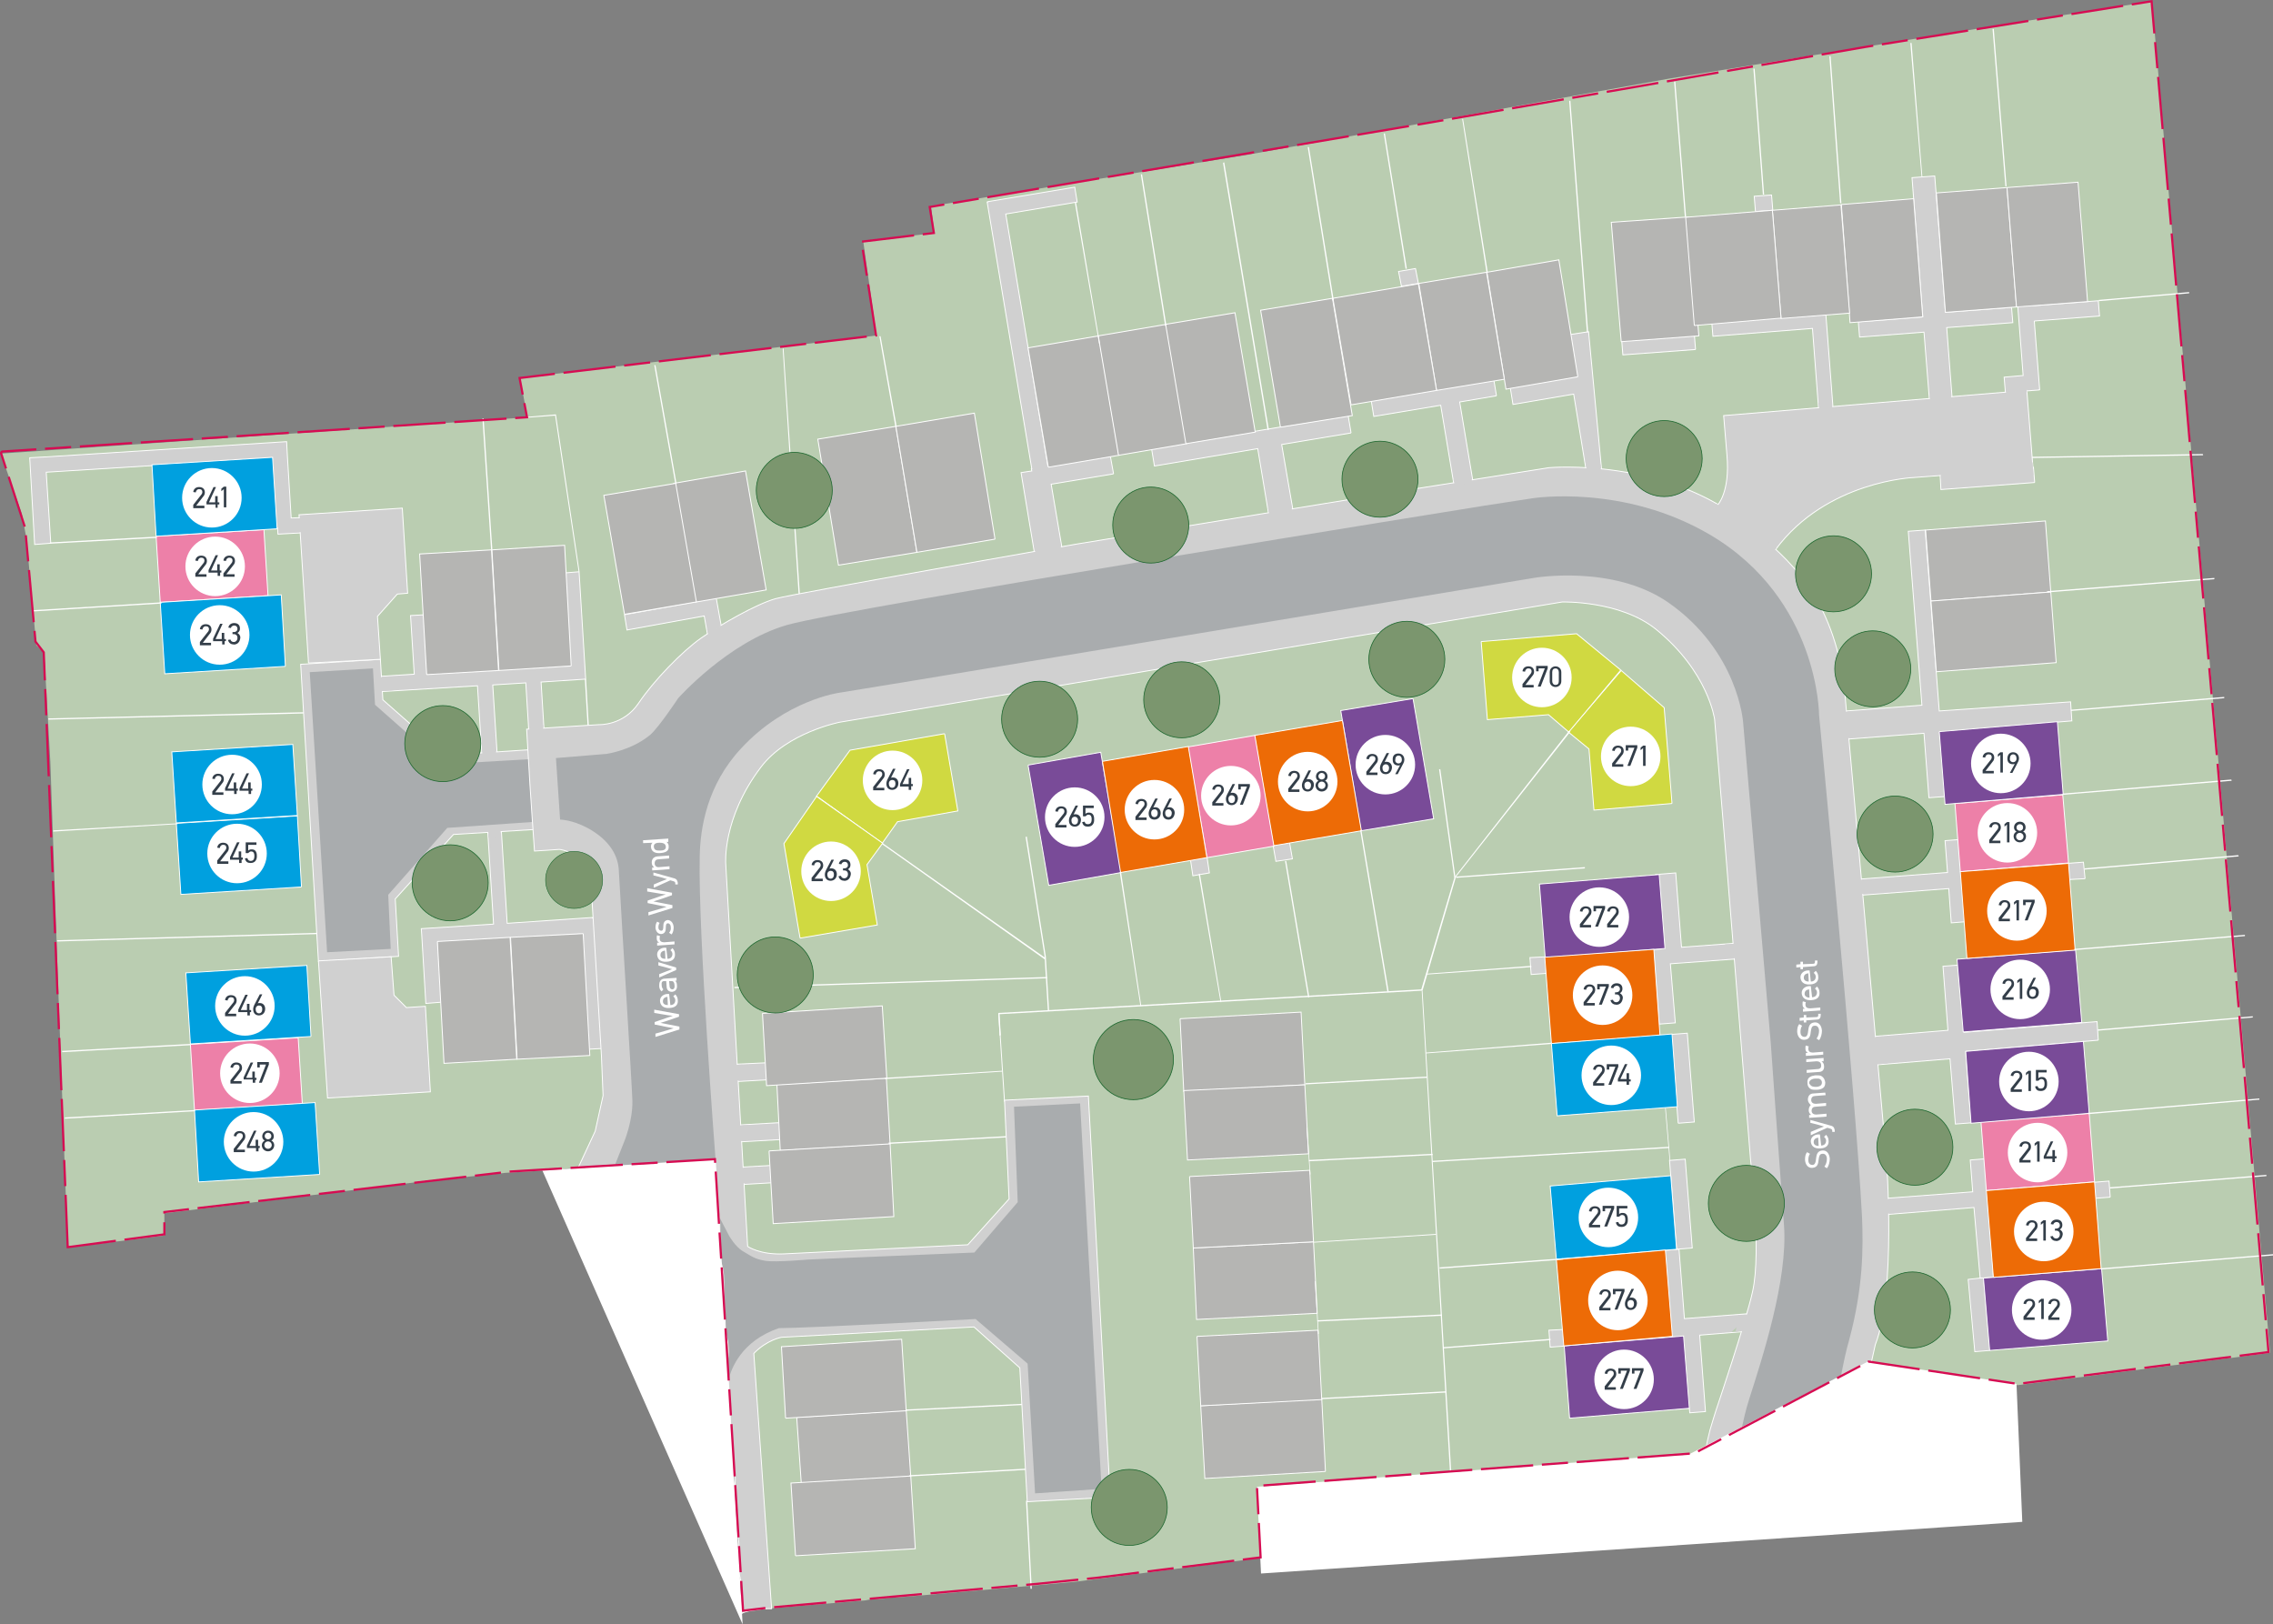 <?xml version="1.0" encoding="UTF-8"?>
<svg id="uuid-e02f0de5-63ec-4c1a-afb1-ee60ac5fe6e9" data-name="Layer 1" xmlns="http://www.w3.org/2000/svg" width="840.35" height="600.47" viewBox="0 0 840.35 600.47">
  <rect x="0" y="0" width="840.35" height="600.47" fill="#808080" stroke="none"/>
  <path d="m795.61.47l-56.66,8.86-121.71,19.7-155.61,28.1-117.43,19.09,1.22,9.93-26.27,3.05,4.89,34.82-131.79,15.73,2.75,14.51L.29,167.68l7.79,22.3,1.68,9.01,3.67,39.55,2.9,2.75,2.29,40.47,2.9,83.38,3.51,96.05,35.73-4.43v-8.25l47.34-5.8,49.17-6.11,29.78-3.05,20.77-1.22c1.07-.31,1.99-.46,3.05-.46.46,0,.92-.15,1.37-.15l50.24-6.26,14.05,169.51c1.07-.15,2.14-.31,3.36-.31.76,0,1.37,0,2.14.15,7.48-.61,21.84-1.83,38.02-3.21,1.37-.31,2.75-.46,4.28-.46h.76c.61,0,1.22-.15,1.83-.15,1.37-.31,2.75-.46,4.28-.46h.76c31.92-2.75,65.67-5.8,65.67-5.8l68.87-8.86-1.99-26.11,25.2-1.83c1.22-.31,2.6-.46,3.97-.46h.92l130.57-9.77c1.53-1.07,3.36-1.99,5.34-2.44l9.16-29.32,41.69-3.51,64.6,9.62,93.31-11.91L795.61.47Z" style="fill: #bacdb1; stroke-width: 0px;"/>
  <g>
    <polyline points="291.2 436.91 275.17 437.83 274.71 431.42 290.9 430.5 291.2 436.91" style="fill: #d0d0d0; stroke: #fff; stroke-width: .33px;"/>
    <polyline points="288.91 398.89 272.73 399.8 272.42 393.39 288.61 392.63 288.91 398.89" style="fill: #d0d0d0; stroke: #fff; stroke-width: .33px;"/>
    <polyline points="290.14 421.18 273.95 422.1 273.64 415.84 289.83 414.92 290.14 421.18" style="fill: #d0d0d0; stroke: #fff; stroke-width: .33px;"/>
    <polyline points="329.08 423.02 288.46 425.31 287.23 400.87 327.7 398.58 329.08 423.02" style="fill: #b5b5b3; stroke: #fff; stroke-width: .34px;"/>
    <polyline points="281.89 374.61 326.18 371.86 327.86 398.58 283.42 401.33 281.89 374.61" style="fill: #b5b5b3; stroke: #fff; stroke-width: .34px;"/>
    <polyline points="284.33 425.46 329.08 422.86 330.45 449.74 285.86 452.34 284.33 425.46" style="fill: #b5b5b3; stroke: #fff; stroke-width: .34px;"/>
  </g>
  <g>
    <g>
      <polyline points="733.3 472.34 735.75 499.22 730.1 499.68 727.65 472.95 733.3 472.34" style="fill: #d0d0d0; stroke: #fff; stroke-width: .32px;"/>
      <polyline points="780.18 442.56 779.73 436.61 734.98 440.12 734.07 428.36 728.42 428.82 729.33 440.58 696.96 443.02 697.42 448.98 729.79 446.38 732.08 472.49 736.97 472.19 735.44 445.92 780.18 442.56" style="fill: #d0d0d0; stroke: #fff; stroke-width: .33px;"/>
      <polyline points="775.76 384.53 775.3 377.66 726.12 381.63 724.29 356.74 718.34 357.2 720.17 380.87 692.38 383.16 693.14 393.7 720.93 391.41 722.92 415.53 728.72 415.08 726.74 388.66 775.76 384.53" style="fill: #d0d0d0; stroke: #fff; stroke-width: .33px;"/>
      <polyline points="770.87 324.82 770.26 318.72 725.67 322.08 724.75 310.32 719.1 310.77 720.02 322.53 687.64 324.98 688.1 330.93 720.47 328.49 721.39 341.16 727.04 340.71 726.12 328.03 765.22 325.13 770.87 324.82" style="fill: #d0d0d0; stroke: #fff; stroke-width: .33px;"/>
      <polyline points="760.48 266.95 765.98 266.49 765.52 259.46 716.96 262.82 711.77 195.94 705.51 196.39 710.55 260.69 682.6 262.82 683.37 273.21 711.31 271.07 713.14 294.89 719.41 294.43 717.73 271.99 760.64 268.78 760.48 266.95" style="fill: #d0d0d0; stroke: #fff; stroke-width: .33px;"/>
      <polyline points="772.4 411.56 732.39 414.77 734.37 440.12 774.38 436.91 772.4 411.56" style="fill: #ed80a8; stroke: #fff; stroke-miterlimit: 10; stroke-width: .33px;"/>
      <polyline points="762.62 293.82 722.76 297.03 724.75 322.23 764.76 319.02 762.62 293.82" style="fill: #ed80a8; stroke: #fff; stroke-miterlimit: 10; stroke-width: .33px;"/>
      <polyline points="735.59 499.22 779.27 495.71 776.98 468.98 733.3 472.49 735.59 499.22" style="fill: #794b98; stroke: #fff; stroke-miterlimit: 10; stroke-width: .33px;"/>
      <polyline points="716.96 270.46 760.64 266.79 762.78 293.67 719.1 297.34 716.96 270.46" style="fill: #794b98; stroke: #fff; stroke-miterlimit: 10; stroke-width: .33px;"/>
      <polyline points="725.82 381.48 769.65 377.97 767.36 351.09 723.53 354.6 725.82 381.48" style="fill: #794b98; stroke: #fff; stroke-miterlimit: 10; stroke-width: .33px;"/>
      <polyline points="726.74 388.66 770.26 384.99 772.4 411.56 728.72 415.23 726.74 388.66" style="fill: #794b98; stroke: #fff; stroke-miterlimit: 10; stroke-width: .33px;"/>
      <polyline points="736.97 472.19 776.82 468.98 774.38 436.91 734.37 440.12 736.97 472.19" style="fill: #ed6b06; stroke: #fff; stroke-miterlimit: 10; stroke-width: .33px;"/>
      <polyline points="727.19 354.3 767.2 351.24 764.76 319.17 724.75 322.23 727.19 354.3" style="fill: #ed6b06; stroke: #fff; stroke-miterlimit: 10; stroke-width: .33px;"/>
      <polyline points="758.19 218.84 713.91 222.2 711.92 195.94 756.21 192.58 758.19 218.84" style="fill: #b5b5b3; stroke: #fff; stroke-width: .33px;"/>
      <polyline points="758.19 218.84 713.91 222.2 715.89 248.32 760.18 244.96 758.19 218.84" style="fill: #b5b5b3; stroke: #fff; stroke-width: .33px;"/>
      <g>
        <polyline points="776.98 469.29 840.35 464.1 840.35 463.64 776.98 468.83" style="fill: #fff; stroke-width: 0px;"/>
        <polyline points="780.03 439.36 837.91 434.78 837.91 434.32 780.03 438.9" style="fill: #fff; stroke-width: 0px;"/>
      </g>
      <polyline points="771.94 411.87 835.31 406.52 835.31 406.07 771.79 411.41" style="fill: #fff; stroke-width: 0px;"/>
      <polyline points="775.6 381.02 832.87 376.13 832.87 375.68 775.45 380.56" style="fill: #fff; stroke-width: 0px;"/>
      <g>
        <polyline points="766.9 351.24 829.97 346.05 829.97 345.59 766.9 350.78" style="fill: #fff; stroke-width: 0px;"/>
        <polyline points="762.62 293.82 825.08 288.63 824.93 288.17 762.62 293.37" style="fill: #fff; stroke-width: 0px;"/>
      </g>
      <polyline points="765.68 262.82 822.33 258.09 822.33 257.63 765.68 262.37" style="fill: #fff; stroke-width: 0px;"/>
      <polyline points="756.97 219 818.67 214.11 818.67 213.65 756.82 218.54" style="fill: #fff; stroke-width: 0px;"/>
      <polyline points="770.72 321.46 827.68 316.58 827.52 316.12 770.56 321.01" style="fill: #fff; stroke-width: 0px;"/>
    </g>
    <g>
      <line x1="615.71" y1="409.43" x2="617.39" y2="428.97" style="fill: none; stroke: #fff; stroke-miterlimit: 10; stroke-width: .25px;"/>
      <g>
        <g>
          <g>
            <g>
              <polyline points="626.86 129.2 599.99 131.19 599.53 125.54 626.4 123.55 626.86 129.2" style="fill: #d0d0d0; stroke: #fff; stroke-width: .34px;"/>
              <polyline points="655.42 77.74 649.01 78.2 648.55 72.55 654.96 72.09 655.42 77.74" style="fill: #d0d0d0; stroke: #fff; stroke-width: .33px;"/>
              <polyline points="524.39 104.77 518.13 105.84 517.06 100.34 523.32 99.27 524.39 104.77" style="fill: #d0d0d0; stroke: #fff; stroke-width: .33px;"/>
              <g>
                <polyline points="678.02 155.16 675.42 121.11 675.42 121.11 674.97 115.46 674.97 115.46 674.97 114.08 669.62 114.39 669.62 115.76 632.82 118.66 633.28 124.31 670.08 121.41 672.68 155.47 678.02 155.16" style="fill: #d0d0d0; stroke: #fff; stroke-width: .33px;"/>
                <polyline points="499.5 160.05 498.43 153.64 425.74 165.85 426.81 172.27 464.99 165.85 469.88 195.17 478.89 193.65 473.85 164.32 499.5 160.05" style="fill: #d0d0d0; stroke: #fff; stroke-width: .33px;"/>
                <polyline points="553.26 146.31 552.19 139.89 506.83 147.37 507.9 153.94 532.64 149.82 537.99 181.89 545.01 180.66 539.66 148.6 553.26 146.31" style="fill: #d0d0d0; stroke: #fff; stroke-width: .33px;"/>
                <polyline points="411.69 175.17 410.47 168.45 387.41 172.27 371.84 79.11 398.25 74.68 397.34 69.19 365.27 74.53 365.27 74.68 364.96 74.68 381.46 173.33 381.3 173.33 381.46 174.1 377.49 174.71 383.14 208.61 393.37 206.93 388.63 178.99 411.69 175.17" style="fill: #d0d0d0; stroke: #fff; stroke-width: .33px;"/>
                <polyline points="592.5 177.61 587.31 122.63 578.15 124.01 580.74 139.28 558.3 142.95 559.36 149.51 581.81 145.69 587.16 178.53 592.5 177.61" style="fill: #d0d0d0; stroke: #fff; stroke-width: .33px;"/>
                <path d="m752.09,118.66l24.13-1.83-.46-5.65-24.13,1.83v-.46l-5.65.46,1.99,25.81-7.02.61.46,5.65,12.52-.92v-.15h.15l-1.99-25.35m-7.94.61l-.46-5.65-24.43,1.83-3.97-50.39-8.4.61,3.97,51.46-23.82,1.83.46,5.65,23.82-1.83,1.99,24.89,8.4-.61-1.99-25.96,24.43-1.83Z" style="fill: #d0d0d0; stroke: #fff; stroke-width: .33px;"/>
                <polyline points="267.69 237.17 264.48 219.3 258.98 220.37 259.29 222.05 230.88 227.24 231.8 232.89 260.36 227.7 262.19 238.08 267.69 237.17" style="fill: #d0d0d0; stroke: #fff; stroke-width: .33px;"/>
                <polyline points="216.38 251.06 216.53 251.06 214.09 211.36 208.44 211.82 210.42 245.87 181.86 247.55 181.56 243.89 175.91 244.19 176.21 247.86 158.8 248.93 157.43 227.24 151.78 227.55 153.15 249.23 140.94 250 141.24 255.65 176.52 253.51 178.2 279.77 183.85 279.47 182.17 253.2 194.39 252.44 196.07 279.47 201.72 279.16 200.04 252.13 216.38 251.06" style="fill: #d0d0d0; stroke: #fff; stroke-width: .33px;"/>
                <polyline points="217.14 387.89 222.94 387.59 220.04 339.18 218.97 339.33 218.97 339.18 187.51 341.32 185.38 307.57 180.34 307.87 182.47 341.62 155.75 343.3 155.9 345.29 155.9 345.29 157.43 370.94 163.23 370.48 161.86 348.65 182.78 347.27 182.93 350.17 187.97 349.87 187.82 346.97 214.54 345.29 217.14 387.89" style="fill: #d0d0d0; stroke: #fff; stroke-width: .33px;"/>
                <polyline points="119.41 196.55 119.1 190.9 107.65 191.51 106.27 168.91 106.27 168.91 105.97 163.26 16.78 168.91 16.78 168.91 10.98 169.21 12.81 201.28 18.77 200.82 17.09 174.56 100.47 169.36 102 195.17 102.61 195.17 102.76 197.46 119.41 196.55" style="fill: #d0d0d0; stroke: #fff; stroke-width: .33px;"/>
                <polyline points="620.45 415.23 617.85 382.4 623.81 381.94 626.4 414.77 620.45 415.23" style="fill: #d0d0d0; stroke: #fff; stroke-width: .33px;"/>
                <polyline points="619.84 461.81 617.24 428.97 623.04 428.51 625.64 461.35 619.84 461.81" style="fill: #d0d0d0; stroke: #fff; stroke-width: .33px;"/>
                <polyline points="650.84 491.74 650.38 485.32 622.74 487.46 620.75 461.81 614.8 462.26 619.38 520.9 624.57 520.6 624.72 522.28 630.53 521.82 628.39 493.57 650.84 491.74" style="fill: #d0d0d0; stroke: #fff; stroke-width: .33px;"/>
                <polyline points="644.58 354.3 644.12 348.49 621.67 350.17 619.53 322.69 612.05 323.3 614.34 350.78 611.29 350.94 611.74 356.74 611.74 356.74 613.42 378.58 619.38 378.12 617.55 356.28 644.58 354.3" style="fill: #d0d0d0; stroke: #fff; stroke-width: .33px;"/>
                <polyline points="572.19 359.79 566.08 360.25 565.63 353.99 571.89 353.69 572.19 359.79" style="fill: #d0d0d0; stroke: #fff; stroke-width: .33px;"/>
                <polyline points="579.22 497.54 573.11 498 572.65 491.74 578.76 491.43 579.22 497.54" style="fill: #d0d0d0; stroke: #fff; stroke-width: .33px;"/>
                <polyline points="476.75 311.39 477.82 317.49 471.71 318.41 470.64 312.3 476.75 311.39" style="fill: #d0d0d0; stroke: #fff; stroke-width: .33px;"/>
              </g>
              <polyline points="583.34 139.28 576.32 96.06 549.74 100.64 556.77 143.86 583.34 139.28" style="fill: #b5b5b3; stroke: #fff; stroke-width: .34px;"/>
              <polyline points="549.59 100.64 556.16 140.2 531.11 144.32 524.55 104.77 549.59 100.64" style="fill: #b5b5b3; stroke: #fff; stroke-width: .34px;"/>
              <polyline points="473.39 157.91 466.06 114.69 492.63 110.27 499.96 153.64 473.39 157.91" style="fill: #b5b5b3; stroke: #fff; stroke-width: .34px;"/>
              <polyline points="499.5 149.66 492.78 110.27 524.39 104.92 531.11 144.32 499.5 149.66" style="fill: #b5b5b3; stroke: #fff; stroke-width: .34px;"/>
              <polyline points="710.85 117.14 707.49 73.46 680.77 75.6 683.98 119.28 710.85 117.14" style="fill: #b5b5b3; stroke: #fff; stroke-width: .33px;"/>
              <polyline points="680.62 75.75 683.82 115.76 658.47 117.75 655.27 77.74 680.62 75.75" style="fill: #b5b5b3; stroke: #fff; stroke-width: .33px;"/>
              <polyline points="599.37 126.3 595.71 82.17 624.42 80.18 628.08 124.16 599.37 126.3" style="fill: #b5b5b3; stroke: #fff; stroke-width: .34px;"/>
              <polyline points="626.4 120.34 623.2 80.33 655.27 77.74 658.47 117.6 626.4 120.34" style="fill: #b5b5b3; stroke: #fff; stroke-width: .33px;"/>
              <polyline points="742.01 69.34 745.52 113.47 719.25 115.46 715.89 71.32 742.01 69.34" style="fill: #b5b5b3; stroke: #fff; stroke-width: .33px;"/>
              <polyline points="742.01 69.34 745.52 113.47 771.79 111.49 768.27 67.35 742.01 69.34" style="fill: #b5b5b3; stroke: #fff; stroke-width: .33px;"/>
              <polyline points="339 204.18 309.99 208.92 302.35 162.34 331.21 157.61 339 204.18" style="fill: #b5b5b3; stroke: #fff; stroke-width: .34px;"/>
              <polyline points="367.87 199.3 339 204.18 331.21 157.61 360.23 152.72 367.87 199.3" style="fill: #b5b5b3; stroke: #fff; stroke-width: .34px;"/>
              <polyline points="256.69 222.66 249.06 178.68 275.63 174.1 283.26 218.08 256.69 222.66" style="fill: #b5b5b3; stroke: #fff; stroke-width: .34px;"/>
              <polyline points="230.88 227.09 223.25 183.11 249.82 178.68 257.46 222.51 230.88 227.09" style="fill: #b5b5b3; stroke: #fff; stroke-width: .34px;"/>
              <polyline points="387.57 172.72 380.08 128.59 406.2 124.16 413.68 168.3 387.57 172.72" style="fill: #b5b5b3; stroke: #fff; stroke-width: .34px;"/>
              <polyline points="413.53 168.3 406.04 124.16 431.24 119.89 438.72 164.02 413.53 168.3" style="fill: #b5b5b3; stroke: #fff; stroke-width: .34px;"/>
              <polyline points="438.42 164.02 430.94 119.89 456.59 115.61 464.07 159.74 438.42 164.02" style="fill: #b5b5b3; stroke: #fff; stroke-width: .34px;"/>
              <polyline points="211.18 246.18 208.74 201.59 181.86 203.27 184.46 247.86 211.18 246.18" style="fill: #b5b5b3; stroke: #fff; stroke-width: .34px;"/>
              <polyline points="157.74 249.38 155.14 204.79 181.71 203.27 184.31 247.86 157.74 249.38" style="fill: #b5b5b3; stroke: #fff; stroke-width: .34px;"/>
              <polyline points="748.57 169.36 814.54 168.3 814.39 167.84 748.42 168.91" style="fill: #fff; stroke-width: 0px;"/>
              <polyline points="216.22 251.06 217.29 269.24 217.75 269.24 216.68 251.06" style="fill: #fff; stroke-width: 0px;"/>
              <g>
                <polyline points="17.85 266.03 112.84 263.74 112.69 263.28 17.85 265.57" style="fill: #fff; stroke-width: 0px;"/>
                <polyline points="182.02 203.11 178.81 154.7 178.35 154.7 181.56 203.27" style="fill: #fff; stroke-width: 0px;"/>
                <polyline points="295.79 220.68 289.68 128.74 289.37 128.9 295.33 220.83" style="fill: #fff; stroke-width: 0px;"/>
                <polyline points="250.13 178.83 242.34 135 241.88 135 249.67 178.83" style="fill: #fff; stroke-width: 0px;"/>
                <polyline points="331.52 157.76 325.56 124.31 325.11 124.31 331.06 157.91" style="fill: #fff; stroke-width: 0px;"/>
                <polyline points="431.24 120.34 422.23 64.45 421.77 64.45 430.78 120.5" style="fill: #fff; stroke-width: 0px;"/>
                <polyline points="406.65 127.06 397.8 74.68 397.34 74.68 406.35 127.06" style="fill: #fff; stroke-width: 0px;"/>
                <polyline points="469.11 158.83 452.62 60.02 452.16 60.18 468.65 158.98" style="fill: #fff; stroke-width: 0px;"/>
                <polyline points="550.05 100.64 540.89 43.84 540.58 43.99 549.59 100.8" style="fill: #fff; stroke-width: 0px;"/>
                <polyline points="520.12 99.27 512.02 49.33 511.57 49.33 519.66 99.42" style="fill: #fff; stroke-width: 0px;"/>
                <polyline points="493.09 110.88 483.93 54.37 483.47 54.37 492.63 111.03" style="fill: #fff; stroke-width: 0px;"/>
                <polyline points="587.16 122.79 580.59 37.27 580.13 37.27 586.7 122.94" style="fill: #fff; stroke-width: 0px;"/>
                <polyline points="710.7 65.22 706.73 15.89 706.27 15.89 710.4 65.22" style="fill: #fff; stroke-width: 0px;"/>
                <polyline points="680.77 75.14 676.8 20.78 676.34 20.78 680.31 75.14" style="fill: #fff; stroke-width: 0px;"/>
                <polyline points="652.21 71.94 648.7 25.36 648.24 25.36 651.75 71.94" style="fill: #fff; stroke-width: 0px;"/>
                <polyline points="623.35 80.03 619.38 30.09 618.92 30.09 622.89 80.03" style="fill: #fff; stroke-width: 0px;"/>
                <polyline points="741.85 68.88 737.12 10.7 736.66 10.7 741.4 68.88" style="fill: #fff; stroke-width: 0px;"/>
              </g>
              <polyline points="775.91 111.33 809.35 108.43 809.35 107.97 775.91 110.88" style="fill: #fff; stroke-width: 0px;"/>
              <polyline points="214.24 211.21 205.53 153.18 195 154.09 195.15 154.4 205.23 153.64 213.93 211.36 214.24 211.21" style="fill: #fff; stroke-width: 0px;"/>
            </g>
            <g>
              <g>
                <polyline points="57.71 198.23 97.57 195.78 99.09 220.22 59.24 222.66 57.71 198.23" style="fill: #ed80a8; stroke: #fff; stroke-miterlimit: 10; stroke-width: .33px;"/>
                <polyline points="70.39 386.06 110.24 383.62 111.77 408.05 71.91 410.49 70.39 386.06" style="fill: #ed80a8; stroke: #fff; stroke-miterlimit: 10; stroke-width: .33px;"/>
                <polyline points="102.45 195.48 57.71 198.23 56.18 171.81 100.77 169.06 102.45 195.48" style="fill: #00a0df; stroke: #fff; stroke-miterlimit: 10; stroke-width: .33px;"/>
                <polyline points="105.51 246.33 60.92 249.08 59.24 222.66 103.98 219.91 105.51 246.33" style="fill: #00a0df; stroke: #fff; stroke-miterlimit: 10; stroke-width: .33px;"/>
                <polyline points="114.98 383.16 70.39 385.91 68.71 359.64 113.45 356.89 114.98 383.16" style="fill: #00a0df; stroke: #fff; stroke-miterlimit: 10; stroke-width: .33px;"/>
                <polyline points="118.18 434.16 73.44 436.91 71.91 410.34 116.5 407.59 118.18 434.16" style="fill: #00a0df; stroke: #fff; stroke-miterlimit: 10; stroke-width: .33px;"/>
                <polyline points="111.46 327.88 66.87 330.63 65.19 304.36 109.94 301.61 111.46 327.88" style="fill: #00a0df; stroke: #fff; stroke-miterlimit: 10; stroke-width: .33px;"/>
                <polyline points="109.94 301.46 65.19 304.21 63.51 277.94 108.26 275.19 109.94 301.46" style="fill: #00a0df; stroke: #fff; stroke-miterlimit: 10; stroke-width: .33px;"/>
                <polyline points="215.61 345.13 218.06 390.18 191.18 391.56 188.74 346.51 215.61 345.13" style="fill: #b5b5b3; stroke: #fff; stroke-width: .34px;"/>
                <polyline points="161.71 348.04 164.15 393.09 191.03 391.56 188.58 346.51 161.71 348.04" style="fill: #b5b5b3; stroke: #fff; stroke-width: .34px;"/>
              </g>
              <g>
                <polyline points="23.04 388.96 70.54 386.37 70.39 385.91 22.89 388.5" style="fill: #fff; stroke-width: 0px;"/>
                <polyline points="19.69 307.41 65.65 304.67 65.65 304.36 19.69 306.96" style="fill: #fff; stroke-width: 0px;"/>
                <polyline points="21.21 348.04 117.88 345.29 117.88 344.83 21.06 347.58" style="fill: #fff; stroke-width: 0px;"/>
                <polyline points="23.96 413.55 72.07 410.8 72.07 410.34 23.96 413.09" style="fill: #fff; stroke-width: 0px;"/>
                <polyline points="12.51 226.02 59.7 223.12 59.7 222.66 12.36 225.56" style="fill: #fff; stroke-width: 0px;"/>
                <polyline points="18.62 200.98 58.02 198.84 57.86 198.38 18.46 200.52" style="fill: #fff; stroke-width: 0px;"/>
              </g>
            </g>
          </g>
          <g>
            <polyline points="575.4 465.47 619.84 461.81 617.7 434.62 573.11 438.44 575.4 465.47" style="fill: #00a0df; stroke: #fff; stroke-miterlimit: 10; stroke-width: .33px;"/>
            <polyline points="446.21 316.58 447.12 322.69 441.01 323.75 440.1 317.65 446.21 316.58" style="fill: #d0d0d0; stroke: #fff; stroke-width: .33px;"/>
            <polyline points="613.42 323.3 569.14 326.81 571.28 354.14 615.56 350.63 613.42 323.3" style="fill: #794b98; stroke: #fff; stroke-miterlimit: 10; stroke-width: .33px;"/>
            <polyline points="624.57 520.6 580.29 524.26 578.3 497.54 622.43 493.87 624.57 520.6" style="fill: #794b98; stroke: #fff; stroke-miterlimit: 10; stroke-width: .33px;"/>
            <polyline points="380.08 282.83 387.72 327.27 414.59 322.53 406.96 278.09 380.08 282.83" style="fill: #794b98; stroke: #fff; stroke-miterlimit: 10; stroke-width: .33px;"/>
            <polyline points="522.41 258.24 530.04 302.68 503.17 307.11 495.68 262.67 522.41 258.24" style="fill: #794b98; stroke: #fff; stroke-miterlimit: 10; stroke-width: .33px;"/>
            <polyline points="618.16 297.03 615.26 261.6 599.37 247.86 579.83 270.61 587.46 276.87 589.3 299.47 618.16 297.03" style="fill: #d0d941; stroke: #fff; stroke-miterlimit: 10; stroke-width: .33px;"/>
            <polyline points="547.61 237.17 582.88 234.27 599.22 247.7 579.98 270.61 572.5 264.2 549.9 266.03 547.61 237.17" style="fill: #d0d941; stroke: #fff; stroke-miterlimit: 10; stroke-width: .33px;"/>
            <polyline points="349.23 271.22 314.26 277.33 301.89 294.28 326.18 311.69 331.83 303.75 354.12 299.78 349.23 271.22" style="fill: #d0d941; stroke: #fff; stroke-miterlimit: 10; stroke-width: .33px;"/>
            <polyline points="295.79 346.81 289.83 311.84 301.89 294.43 326.33 311.69 320.53 319.63 324.34 341.93 295.79 346.81" style="fill: #d0d941; stroke: #fff; stroke-miterlimit: 10; stroke-width: .33px;"/>
            <polyline points="446.21 317.04 439.18 276.11 464.07 271.83 471.1 312.76 446.21 317.04" style="fill: #ed80a8; stroke: #fff; stroke-miterlimit: 10; stroke-width: .33px;"/>
            <polyline points="573.57 385.76 613.73 382.85 611.44 350.94 571.12 353.84 573.57 385.76" style="fill: #ed6b06; stroke: #fff; stroke-miterlimit: 10; stroke-width: .33px;"/>
            <polyline points="407.57 281.45 414.29 322.53 446.21 317.04 439.33 275.96 407.57 281.45" style="fill: #ed6b06; stroke: #fff; stroke-miterlimit: 10; stroke-width: .33px;"/>
            <polyline points="496.3 266.34 503.32 307.11 470.95 312.61 463.92 271.83 496.3 266.34" style="fill: #ed6b06; stroke: #fff; stroke-miterlimit: 10; stroke-width: .33px;"/>
            <polyline points="575.4 465.62 615.71 462.11 618.31 494.03 578.15 497.54 575.4 465.62" style="fill: #ed6b06; stroke: #fff; stroke-miterlimit: 10; stroke-width: .33px;"/>
            <polyline points="490.03 543.96 445.44 546.56 443.92 519.68 488.66 517.09 490.03 543.96" style="fill: #b5b5b3; stroke: #fff; stroke-width: .33px;"/>
            <g>
              <polyline points="442.54 494.03 487.29 491.74 488.66 517.39 443.92 519.68 442.54 494.03" style="fill: #b5b5b3; stroke: #fff; stroke-width: .33px;"/>
              <polyline points="441.17 461.35 485.61 459.06 486.98 485.48 442.39 487.77 441.17 461.35" style="fill: #b5b5b3; stroke: #fff; stroke-width: .33px;"/>
              <polyline points="439.79 434.93 484.23 432.64 485.61 459.06 441.17 461.35 439.79 434.93" style="fill: #b5b5b3; stroke: #fff; stroke-width: .33px;"/>
              <polyline points="436.28 376.59 481.02 374.15 482.4 401.03 437.65 403.47 436.28 376.59" style="fill: #b5b5b3; stroke: #fff; stroke-width: .33px;"/>
            </g>
            <polyline points="483.77 426.53 439.03 428.82 437.65 403.16 482.4 401.03 483.77 426.53" style="fill: #b5b5b3; stroke: #fff; stroke-width: .33px;"/>
            <polyline points="335.03 521.36 294.56 523.96 296.24 548.39 336.71 545.8 335.03 521.36" style="fill: #b5b5b3; stroke: #fff; stroke-width: .34px;"/>
            <polyline points="294.11 575.12 338.39 572.52 336.71 545.64 292.43 548.24 294.11 575.12" style="fill: #b5b5b3; stroke: #fff; stroke-width: .34px;"/>
            <polyline points="290.44 524.26 335.03 521.52 333.35 495.1 288.91 497.84 290.44 524.26" style="fill: #b5b5b3; stroke: #fff; stroke-width: .34px;"/>
            <polyline points="577.84 465.16 532.18 468.52 532.33 468.98 578 465.62" style="fill: #fff; stroke-width: 0px;"/>
            <polyline points="573.26 494.94 533.71 498 533.71 498.46 573.26 495.4" style="fill: #fff; stroke-width: 0px;"/>
            <polyline points="617.09 423.93 529.59 429.13 529.59 429.58 617.09 424.39" style="fill: #fff; stroke-width: 0px;"/>
            <polyline points="573.72 385.45 527.14 389.11 527.14 389.42 573.72 385.91" style="fill: #fff; stroke-width: 0px;"/>
            <polyline points="566.08 357.05 527.45 359.95 527.6 360.25 566.24 357.5" style="fill: #fff; stroke-width: 0px;"/>
            <polyline points="585.94 320.55 538.29 324.06 538.29 324.52 585.94 321.01" style="fill: #fff; stroke-width: 0px;"/>
            <polyline points="580.13 270.15 537.68 324.37 537.99 324.52 580.59 270.46" style="fill: #fff; stroke-width: 0px;"/>
            <polyline points="482.7 400.87 527.6 398.43 527.6 397.97 482.7 400.42" style="fill: #fff; stroke-width: 0px;"/>
            <polyline points="483.93 429.28 529.74 426.99 529.59 426.53 483.93 428.82" style="fill: #fff; stroke-width: 0px;"/>
            <polyline points="485.76 459.36 530.96 456.46 530.96 456.15 485.76 459.06" style="fill: #fff; stroke-width: 0px;"/>
            <polyline points="487.13 488.53 533.1 486.39 533.1 485.93 486.98 488.07" style="fill: #fff; stroke-width: 0px;"/>
            <polyline points="488.66 517.24 534.47 514.8 534.47 514.34 488.66 516.78" style="fill: #fff; stroke-width: 0px;"/>
            <polyline points="370 382.7 369.55 374.91 525.92 366.21 538.14 324.67 532.49 284.36 532.03 284.36 537.68 324.52 525.46 365.75 369.09 374.45 369.55 382.85 370 382.7" style="fill: #fff; stroke-width: 0px;"/>
            <polyline points="525.62 366.21 536.15 545.49 536.61 545.34 525.92 366.21" style="fill: #fff; stroke-width: 0px;"/>
            <polyline points="379.32 554.81 381 587.33 381.46 587.33 379.78 554.81" style="fill: #fff; stroke-width: 0px;"/>
            <polyline points="326.02 312 386.19 354.6 386.5 354.14 326.33 311.69" style="fill: #fff; stroke-width: 0px;"/>
            <polyline points="271.51 365.29 387.11 361.63 387.11 361.17 271.51 364.83" style="fill: #fff; stroke-width: 0px;"/>
            <polyline points="327.24 398.89 370.61 396.14 370.61 395.83 327.24 398.43" style="fill: #fff; stroke-width: 0px;"/>
            <polyline points="502.86 306.8 512.94 366.67 513.4 366.51 503.32 306.8" style="fill: #fff; stroke-width: 0px;"/>
            <polyline points="475.07 318.26 483.62 368.65 484.08 368.65 475.53 318.26" style="fill: #fff; stroke-width: 0px;"/>
            <polyline points="443.15 323.14 451.25 370.48 451.55 370.48 443.61 322.99" style="fill: #fff; stroke-width: 0px;"/>
            <polyline points="413.98 322.38 421.62 371.86 421.93 371.86 414.44 322.23" style="fill: #fff; stroke-width: 0px;"/>
            <polyline points="379.17 309.4 386.19 353.53 387.41 373.69 387.87 373.69 386.65 353.53 379.62 309.25 379.17 309.4" style="fill: #fff; stroke-width: 0px;"/>
            <polyline points="334.88 521.52 378.56 519.38 378.56 518.92 334.88 521.06" style="fill: #fff; stroke-width: 0px;"/>
            <polyline points="336.25 545.8 379.78 543.35 379.78 542.89 336.25 545.34" style="fill: #fff; stroke-width: 0px;"/>
            <polyline points="328.62 422.86 372.75 420.42 372.75 419.96 328.47 422.41" style="fill: #fff; stroke-width: 0px;"/>
            <polyline points="573.57 385.76 618.16 382.24 620.14 409.12 575.7 412.48 573.57 385.76" style="fill: #00a0df; stroke: #fff; stroke-miterlimit: 10; stroke-width: .33px;"/>
            <line x1="369.24" y1="374.61" x2="371.38" y2="407.29" style="fill: none; stroke: #fff; stroke-miterlimit: 10; stroke-width: .33px;"/>
          </g>
        </g>
        <line x1="483.16" y1="416.76" x2="484.38" y2="434.16" style="fill: none; stroke: #fff; stroke-miterlimit: 10; stroke-width: .24px;"/>
        <line x1="486.22" y1="473.56" x2="487.44" y2="493.11" style="fill: none; stroke: #fff; stroke-miterlimit: 10; stroke-width: .25px;"/>
      </g>
    </g>
  </g>
  <polyline points="647.33 485.93 645.04 492.04 640.15 492.35" style="fill: #bacdb1; stroke-width: 0px;"/>
  <polyline points="752.24 178.37 717.57 180.97 717.27 175.32 751.78 172.72 752.24 178.37" style="fill: #d0d0d0; stroke: #fff; stroke-width: .33px;"/>
  <polyline points="648.55 485.78 644.88 492.04 641.52 492.19" style="fill: #d0d0d0; stroke-width: 0px;"/>
  <g>
    <g>
      <polyline points="197.44 306.65 167.66 308.48 146.13 332.31 147.35 353.53 117.73 355.37 111.16 245.57 140.63 243.73 141.55 258.7 164.76 279.16 195.46 277.18 197.44 306.65" style="fill: #d0d0d0; stroke: #fff; stroke-width: .33px;"/>
      <polyline points="114.06 245.11 110.55 190.29 148.73 187.84 150.71 219.3 146.89 219.61 139.56 227.85 140.63 243.73 114.06 245.11" style="fill: #d0d0d0; stroke: #fff; stroke-width: .33px;"/>
      <polyline points="117.73 355.21 144.6 353.69 145.67 367.89 150.25 372.47 157.28 372.01 159.11 403.62 121.09 405.91 117.73 355.21" style="fill: #d0d0d0; stroke: #fff; stroke-width: .33px;"/>
      <polyline points="198.36 303.75 165.37 306.04 143.53 330.78 144.45 350.78 120.93 352.01 114.52 248.47 137.88 247.09 138.65 260.53 163.54 282.52 205.53 280.08 207.37 303.14 198.36 303.75" style="fill: #a9acae; stroke-width: 0px;"/>
      <path d="m697.42,428.67l-15.88-178.21c-5.65-31-19.09-42.76-34.97-56.04-30.39-25.5-73.91-21.53-73.91-21.53l-53.14,8.4-121.56,19.85s-104,18.17-111.17,20.16c-7.18,1.99-20.46,9.62-27.49,14.51s-17.56,15.73-23.21,24.13-14.66,7.94-14.66,7.94l-26.72,1.68,1.22,20.62c0,.76,1.68,24.43,1.68,24.43.61,0,9.16-.61,9.16-.61,0,0,9.62.61,11.76,13.13l3.82,63.07.61,14.81-2.9,13.13-6.26,13.44h.92c.76-.15,1.53-.15,2.14-.15h2.75c1.22-.31,2.6-.46,3.82-.46h.92c.92-.15,1.83-.15,2.75-.15s1.68,0,2.44.15c.61-.15,1.07-.15,1.68-.31l13.74-36.8-9.62-75.13-3.67-16.19,20.31,4.43,7.02,126.44c4.43,3.36,6.57,9.01,6.41,14.51.46,1.53.76,3.21.76,4.89,0,2.6,0,5.04.15,7.64.15,1.83.15,3.82.15,5.8.61,1.68.92,3.51,1.07,5.34.15,7.02.46,14.05.76,21.23,1.22,3.67,1.37,7.79.46,11.45v2.44c.92,5.96,1.07,11.61,1.07,17.71v.76c.15.76.15,1.53.31,2.29.15.61.15,1.37.15,1.99.15,1.22.31,2.44.31,3.67.31,2.29.46,4.58,0,6.72,1.07,2.9,1.53,6.26,1.07,9.32.46,2.29.61,4.58.31,6.87.76,2.6.92,5.5.61,8.25.15.92.15,1.83.15,2.75.31,1.53.46,3.05.46,4.58,0,1.22,0,2.44-.31,3.67.15.92.15,1.83,0,2.6.15,1.22.31,2.44.31,3.82,1.07,3.21,1.22,6.72.61,10.08.31,1.53.46,3.05.46,4.58.15,0,.31,0,.31-.15,1.53-.61,3.05-.92,4.89-1.07,1.37-.31,2.75-.46,4.43-.46h1.37l-6.57-94.38c4.89-5.04,10.23-5.96,10.23-5.96l71.16-3.82,16.95,15.12,2.75,49.48,30.69-1.68-8.09-148.28-31,1.53,1.68,36.5-15.27,16.95s-58.79,2.9-67.8,3.36c-9.01.46-13.59-2.75-13.59-2.75v-.15l-8.09-141.26s-1.37-16.8,12.98-35.73c9.62-12.83,29.17-16.65,29.17-16.65l113.62-18.94,153.47-25.5s21.38-.61,34.67,10.08c19.39,15.73,21.68,33.29,21.68,33.29l3.82,45.81,9.47,116.98s4.12,33.9.76,48.71c-2.29,10.69-13.59,44.13-13.59,44.13,0,0-1.83,5.8-2.14,7.02-.61,2.44-1.22,5.04-1.83,8.25,1.68-.92,3.67-1.68,5.96-1.99.15-.15.46-.31.61-.31,1.68-2.14,3.97-3.82,6.87-4.89.76-.46,1.68-.76,2.6-1.07.92-.76,2.14-1.37,3.21-1.83,1.07-.92,2.44-1.68,3.82-2.29,1.22-.92,2.6-1.68,4.12-2.29,1.37-.92,2.9-1.83,4.73-2.29,1.53-1.22,3.21-2.29,5.34-3.05,1.07-.92,2.29-1.53,3.67-2.14,1.37-1.22,2.9-2.29,4.58-3.05,1.83-1.68,4.28-2.75,7.02-3.36,2.29-2.14,5.19-3.67,8.86-4.28l1.53-6.87c7.79-19.85,4.12-68.41,4.12-68.41Z" style="fill: #d0d0d0; stroke: #fff; stroke-width: .33px;"/>
      <path d="m688.41,449.89c-2.44-46.58-15.88-185.54-15.88-185.54,0,0,0-42.76-40.16-66.58-32.07-18.94-65.67-13.59-65.67-13.59l-17.87,2.75s-236.24,37.87-257.93,44.13c-21.68,6.26-40.16,27.03-40.16,27.03,0,0-7.18,10.84-10.38,13.59-7.02,5.8-16.19,7.02-16.19,7.02l-18.63,1.53,1.53,22.75s4.28,0,10.08,3.05c8.7,4.73,11.3,10.69,11.61,15.42,1.22,21.99,4.89,79.71,5.04,85.52.15,7.48-3.05,15.12-3.05,15.12l-3.51,8.86h.15c.92,0,1.68,0,2.44.15.76-.15,1.68-.31,2.6-.31,1.83-.15,3.67-.46,5.65-.46.61,0,1.22.15,1.83.15,1.53,0,3.21,0,4.73-.15h1.07c.92-.15,1.99-.31,3.05-.31,9.77,0,15.42,6.72,16.65,14.2l-.92-16.34s-6.41-83.07-5.8-111.02c.15-10.84,2.75-26.72,15.27-40.16,16.65-18.02,36.35-20.62,36.35-20.62l29.93-4.89,226.93-37.57s29.02-5.04,49.48,9.01c25.96,18.02,27.79,44.29,27.79,44.29l10.23,118.66s3.36,47.19,4.89,67.35-8.25,49.78-12.83,64.14c-1.37,4.28-2.29,8.4-3.05,12.37h.15c.92-.46,1.83-.92,2.9-1.22.92-.76,2.14-1.37,3.21-1.83,1.07-.92,2.44-1.68,3.82-2.29,1.22-.92,2.6-1.68,4.12-2.29,1.37-.92,2.9-1.83,4.73-2.29,1.53-1.22,3.21-2.29,5.34-3.05,1.07-.92,2.29-1.53,3.67-2.14,1.22-1.22,2.9-2.29,4.58-2.9,1.22-1.07,2.75-1.99,4.43-2.75.92-4.73,1.83-9.32,3.05-13.44,5.19-19.39,5.19-33.9,4.73-45.36Z" style="fill: #a9acae; stroke-width: 0px;"/>
    </g>
    <path d="m399.32,407.9l-24.43,1.22,1.37,35.28-16.03,18.63-44.13,1.83-17.41.76s-11.91,1.07-15.73.46c-3.97-.61-5.34-1.83-8.25-3.51-2.9-1.68-5.19-5.8-5.19-5.8l-3.51-6.72c.15.92.31,1.83.31,2.75,0,2.6,0,5.04.15,7.64.15,1.99.15,3.82.15,5.8.61,1.68.92,3.36,1.07,5.19.15,7.02.46,14.2.76,21.38,1.22,3.67,1.37,7.64.46,11.3v2.44c.15,1.07.31,2.29.46,3.36.92-3.67,4.58-14.2,18.63-18.94,10.54,0,72.69-3.36,72.69-3.36l19.24,16.49,2.75,47.95,24.59-1.68-7.94-142.48Z" style="fill: #a9acae; stroke-width: 0px;"/>
  </g>
  <path d="m634.96,186.77s4.73-4.73,3.51-18.48l-1.22-14.66,112.09-9.32,2.29,28.86-44.13,3.36s-32.22,1.22-51.01,26.57c0,0-22.91-14.66-22.75-14.81.46-.31,1.22-1.53,1.22-1.53" style="fill: #d0d0d0; stroke: #fff; stroke-width: .33px;"/>
  <path d="m683.98,262.98l-2.14.15,1.07,9.77h.31l1.83-.15-1.07-9.77Z" style="fill: #d0d0d0; stroke-width: 0px;"/>
  <path d="m689.32,325.13c-2.14.15-2.6.15-2.6.15l1.53,5.19h.31l2.14-.15-1.37-5.19Z" style="fill: #d0d0d0; stroke-width: 0px;"/>
  <polygon points="696.04 383.16 692.68 383.46 693.75 393.39 693.9 393.39 693.14 393.54 698.03 393.09 696.04 383.16" style="fill: #d0d0d0; stroke-width: 0px;"/>
  <polygon points="700.62 443.02 696.96 443.33 697.42 448.67 697.72 448.67 701.39 448.37 700.62 443.02" style="fill: #d0d0d0; stroke-width: 0px;"/>
  <polygon points="642.74 486.24 646.72 485.93 644.73 492.04 641.68 492.19 642.74 486.24" style="fill: #d0d0d0; stroke-width: 0px;"/>
  <polygon points="635.72 186.32 635.41 186.77 634.65 186.32 633.12 188.61 650.07 200.21 656.18 203.42 656.79 202.5 635.72 186.32" style="fill: #d0d0d0; stroke-width: 0px;"/>
  <polygon points="672.37 148.9 672.68 151.96 677.41 151.19 677.41 150.73 677.26 149.21 672.37 148.9" style="fill: #d0d0d0; stroke-width: 0px;"/>
  <polygon points="713.45 146.31 713.6 148.75 721.39 147.22 721.24 145.24 713.45 146.31" style="fill: #d0d0d0; stroke-width: 0px;"/>
  <polygon points="741.55 143.4 741.7 146.15 749.34 145.08 749.34 143.71 741.55 143.4" style="fill: #d0d0d0; stroke-width: 0px;"/>
  <polygon points="586.09 170.28 586.7 174.1 591.89 174.1 591.74 171.66 586.09 170.28" style="fill: #d0d0d0; stroke-width: 0px;"/>
  <polygon points="637.71 349.1 642.44 348.8 642.29 354.14 642.13 354.14 640.45 354.3 637.71 349.1" style="fill: #d0d0d0; stroke-width: 0px;"/>
  <polygon points="468.81 187.84 469.42 190.9 477.66 188.61 477.36 186.47 468.81 187.84" style="fill: #d0d0d0; stroke-width: 0px;"/>
  <polygon points="537.37 177.31 537.99 179.75 544.25 178.07 543.79 175.63 537.37 177.31" style="fill: #d0d0d0; stroke-width: 0px;"/>
  <polygon points="382.22 200.82 383.29 207.39 392.3 202.66 391.84 199.45 382.22 200.82" style="fill: #d0d0d0; stroke-width: 0px;"/>
  <polygon points="261.43 232.74 261.88 234.88 266.47 231.52 266.16 230.45 261.43 232.74" style="fill: #d0d0d0; stroke-width: 0px;"/>
  <polygon points="195.61 268.02 195.76 270.92 200.8 269.54 200.8 268.02 195.61 268.02" style="fill: #d0d0d0; stroke-width: 0px;"/>
  <polygon points="178.2 276.87 178.35 279.16 183.39 278.4 183.39 276.87 178.2 276.87" style="fill: #d0d0d0; stroke-width: 0px;"/>
  <polygon points="180.49 307.11 180.64 309.71 185.22 309.55 185.07 306.65 180.49 307.11" style="fill: #d0d0d0; stroke-width: 0px;"/>
  <polygon points="143.38 250.15 138.65 250.45 140.94 255.49 145.52 255.19 143.38 250.15" style="fill: #d0d0d0; stroke-width: 0px;"/>
  <polygon points="107.34 191.81 118.03 191.2 111.31 196.7 107.95 196.85 107.34 191.81" style="fill: #d0d0d0; stroke-width: 0px;"/>
  <polygon points="717.42 174.25 717.73 178.53 751.78 175.63 751.47 170.89 717.42 174.25" style="fill: #d0d0d0; stroke-width: 0px;"/>
  <polygon points="276.54 431.57 271.96 431.87 273.95 437.52 277.31 437.37 276.54 431.57" style="fill: #d0d0d0; stroke-width: 0px;"/>
  <polygon points="276.85 415.84 271.81 416.14 273.03 421.8 274.56 421.8 276.85 415.84" style="fill: #d0d0d0; stroke-width: 0px;"/>
  <polygon points="274.56 393.54 271.05 393.7 272.27 399.5 274.56 399.35 274.56 393.54" style="fill: #d0d0d0; stroke-width: 0px;"/>
  <g>
    <circle cx="754.83" cy="484.25" r="11" style="fill: #fff; stroke-width: 0px;"/>
    <g>
      <path d="m748.11,487.61v-.92l2.9-3.67c.31-.31.46-.76.46-1.07,0-.61-.31-1.07-1.22-1.07-.61,0-1.07.46-1.22,1.22l-.92-.15c.15-1.22,1.07-1.83,2.14-1.83,1.22,0,2.14.61,2.14,1.99,0,.46-.15,1.07-.61,1.53l-2.6,3.36h3.05v.92h-4.12v-.31Z" style="fill: #333e49; stroke-width: 0px;"/>
      <path d="m755.6,487.61h-.92v-6.57l-.92.76v-.92l.92-.76h.92v7.48Z" style="fill: #333e49; stroke-width: 0px;"/>
      <path d="m757.28,487.61v-.92l2.9-3.67c.31-.31.46-.76.46-1.07,0-.61-.31-1.07-1.22-1.07-.61,0-1.07.46-1.22,1.22l-.92-.15c.15-1.22,1.07-1.83,2.14-1.83,1.22,0,2.14.61,2.14,1.99,0,.46-.15,1.07-.61,1.53l-2.6,3.36h3.05v.92h-4.12v-.31Z" style="fill: #333e49; stroke-width: 0px;"/>
    </g>
  </g>
  <g>
    <circle cx="755.6" cy="455.24" r="11" style="fill: #fff; stroke-width: 0px;"/>
    <g>
      <path d="m749.03,458.6v-.92l2.9-3.67c.31-.31.46-.76.46-1.07,0-.61-.31-1.07-1.22-1.07-.61,0-1.07.46-1.22,1.22l-.92-.15c.15-1.22,1.07-1.83,2.14-1.83,1.22,0,2.14.61,2.14,1.99,0,.46-.15,1.07-.61,1.53l-2.6,3.21h3.05v.92h-4.12v-.15Z" style="fill: #333e49; stroke-width: 0px;"/>
      <path d="m756.36,458.6h-.92v-6.57l-.92.76v-.92l.92-.76h.92v7.48Z" style="fill: #333e49; stroke-width: 0px;"/>
      <path d="m760.18,458.75c-.92,0-1.83-.46-2.14-1.68l.92-.15c.15.61.61.92,1.22.92.76,0,1.37-.61,1.37-1.53s-.61-1.37-1.22-1.37h-.61v-.76h.46c.76,0,1.37-.46,1.37-1.22s-.46-1.22-1.22-1.22c-.46,0-1.07.31-1.22.92l-.92-.15c.15-1.07,1.07-1.68,2.14-1.68,1.53,0,2.14.92,2.14,1.99,0,.61-.15,1.22-.92,1.68.76.46,1.07,1.07,1.07,1.68-.15,1.53-1.07,2.6-2.44,2.6Z" style="fill: #333e49; stroke-width: 0px;"/>
    </g>
  </g>
  <g>
    <circle cx="753.31" cy="426.07" r="11" style="fill: #fff; stroke-width: 0px;"/>
    <g>
      <path d="m746.59,429.43v-.92l2.9-3.67c.31-.31.46-.76.46-1.07,0-.61-.31-1.07-1.22-1.07-.61,0-1.07.46-1.22,1.22l-.92-.15c.15-1.22,1.07-1.83,2.14-1.83,1.22,0,2.14.61,2.14,1.99,0,.46-.15,1.07-.61,1.53l-2.6,3.36h3.05v.92h-4.12v-.31Z" style="fill: #333e49; stroke-width: 0px;"/>
      <path d="m754.07,429.43h-.92v-6.57l-.92.76v-.92l.92-.76h.92v7.48Z" style="fill: #333e49; stroke-width: 0px;"/>
      <path d="m759.72,428.36v1.22h-.92v-1.22h-3.21v-.92l2.6-5.5h.92l-2.6,5.5h2.29v-2.29h.92v2.29h.61v.76h-.61v.15Z" style="fill: #333e49; stroke-width: 0px;"/>
    </g>
  </g>
  <g>
    <circle cx="750.1" cy="399.8" r="11" style="fill: #fff; stroke-width: 0px;"/>
    <g>
      <path d="m743.38,403.32v-.92l2.9-3.67c.31-.31.46-.76.46-1.07,0-.61-.31-1.07-1.22-1.07-.61,0-1.07.46-1.22,1.22l-.92-.15c.15-1.22,1.07-1.83,2.14-1.83,1.22,0,2.14.61,2.14,1.99,0,.46-.15,1.07-.61,1.53l-2.6,3.36h3.05v.92h-4.12v-.31Z" style="fill: #333e49; stroke-width: 0px;"/>
      <path d="m750.86,403.32h-.92v-6.57l-.92.76v-.92l.92-.76h.92v7.48Z" style="fill: #333e49; stroke-width: 0px;"/>
      <path d="m756.82,400.87c0,1.37-.76,2.44-2.29,2.44-1.07,0-1.83-.31-2.14-1.68l.92-.15c.15.76.61.92,1.22.92,1.22,0,1.37-1.07,1.37-1.83s-.15-1.68-1.22-1.68c-.46,0-.76.31-1.07.61h-.92v-3.97h3.97v.92h-3.05v2.14c.46-.46.92-.46,1.37-.46,1.22,0,1.83.92,1.83,2.29v.46Z" style="fill: #333e49; stroke-width: 0px;"/>
    </g>
  </g>
  <g>
    <circle cx="746.89" cy="365.75" r="11" style="fill: #fff; stroke-width: 0px;"/>
    <g>
      <path d="m740.33,369.26v-.92l2.9-3.67c.31-.31.46-.76.46-1.07,0-.61-.31-1.07-1.22-1.07-.61,0-1.07.46-1.22,1.22l-.92-.15c.15-1.22,1.07-1.83,2.14-1.83,1.22,0,2.14.61,2.14,1.99,0,.46-.15,1.07-.61,1.53l-2.6,3.36h3.05v.92h-4.12v-.31Z" style="fill: #333e49; stroke-width: 0px;"/>
      <path d="m747.66,369.26h-.92v-6.57l-.92.76v-.92l.92-.76h.92v7.48Z" style="fill: #333e49; stroke-width: 0px;"/>
      <path d="m751.47,369.26c-1.22,0-2.14-.76-2.14-2.29,0-.46.15-1.07.46-1.68l1.99-3.82h.92l-1.68,3.36h0c.15-.15.46-.15.76-.15,1.22,0,1.99.92,1.99,2.14,0,1.68-1.07,2.44-2.29,2.44Zm0-3.67c-.61,0-1.22.46-1.22,1.37s.46,1.53,1.22,1.53,1.22-.61,1.22-1.53c.15-.92-.46-1.37-1.22-1.37Z" style="fill: #333e49; stroke-width: 0px;"/>
    </g>
  </g>
  <g>
    <circle cx="745.67" cy="336.74" r="11" style="fill: #fff; stroke-width: 0px;"/>
    <g>
      <path d="m738.95,340.25v-.92l2.9-3.67c.31-.31.46-.76.46-1.07,0-.61-.31-1.07-1.22-1.07-.61,0-1.07.46-1.22,1.22l-.92-.15c.15-1.22,1.07-1.83,2.14-1.83,1.22,0,2.14.61,2.14,1.99,0,.46-.15,1.07-.61,1.53l-2.6,3.36h3.05v.92h-4.12v-.31Z" style="fill: #333e49; stroke-width: 0px;"/>
      <path d="m746.44,340.25h-.92v-6.57l-.92.76v-.92l.92-.76h.92v7.48Z" style="fill: #333e49; stroke-width: 0px;"/>
      <path d="m749.64,340.25h-1.07l2.6-6.72h-2.29v1.07h-.92v-1.99h4.28v.92l-2.6,6.72Z" style="fill: #333e49; stroke-width: 0px;"/>
    </g>
  </g>
  <g>
    <circle cx="742.16" cy="307.87" r="11" style="fill: #fff; stroke-width: 0px;"/>
    <g>
      <path d="m735.44,311.39v-.92l2.9-3.67c.31-.31.46-.76.46-1.07,0-.61-.31-1.07-1.22-1.07-.61,0-1.07.46-1.22,1.22l-.92-.15c.15-1.22,1.07-1.83,2.14-1.83,1.22,0,2.14.61,2.14,1.99,0,.46-.15,1.07-.61,1.53l-2.6,3.36h3.05v.92h-4.12v-.31Z" style="fill: #333e49; stroke-width: 0px;"/>
      <path d="m742.92,311.39h-.92v-6.57l-.92.76v-.92l.92-.76h.92v7.48Z" style="fill: #333e49; stroke-width: 0px;"/>
      <path d="m746.74,311.39c-1.22,0-2.29-.92-2.29-2.29,0-.76.46-1.37,1.07-1.68-.61-.31-.92-.92-.92-1.53,0-1.22.92-2.14,2.14-2.14,1.37,0,2.14.92,2.14,2.14,0,.61-.31,1.22-.92,1.53.76.31,1.07,1.07,1.07,1.68,0,1.37-.92,2.29-2.29,2.29Zm0-3.51c-.76,0-1.37.61-1.37,1.37s.61,1.37,1.37,1.37,1.37-.61,1.37-1.37-.61-1.37-1.37-1.37Zm0-3.21c-.61,0-1.22.46-1.22,1.22s.61,1.22,1.22,1.22,1.22-.46,1.22-1.22-.46-1.22-1.22-1.22Z" style="fill: #333e49; stroke-width: 0px;"/>
    </g>
  </g>
  <g>
    <circle cx="739.72" cy="282.22" r="11" style="fill: #fff; stroke-width: 0px;"/>
    <g>
      <path d="m733,285.58v-.92l2.9-3.67c.31-.31.46-.76.46-1.07,0-.61-.31-1.07-1.22-1.07-.61,0-1.07.46-1.22,1.22l-.92-.15c.15-1.22,1.07-1.83,2.14-1.83,1.22,0,2.14.61,2.14,1.99,0,.46-.15,1.07-.61,1.53l-2.6,3.36h3.05v.92h-4.12v-.31Z" style="fill: #333e49; stroke-width: 0px;"/>
      <path d="m740.48,285.58h-.92v-6.57l-.92.76v-.92l.92-.76h.92v7.48Z" style="fill: #333e49; stroke-width: 0px;"/>
      <path d="m744.3,278.09c1.07,0,2.14.76,2.14,2.29,0,.46-.15.92-.31,1.22l-2.14,4.12h-.92l1.83-3.36h0c-.15.15-.46.15-.76.15-1.22,0-1.99-.76-1.99-1.99,0-1.83,1.07-2.44,2.14-2.44Zm0,3.67c.61,0,1.22-.46,1.22-1.37s-.46-1.53-1.22-1.53-1.22.61-1.22,1.53c-.15.76.46,1.37,1.22,1.37Z" style="fill: #333e49; stroke-width: 0px;"/>
    </g>
  </g>
  <g>
    <circle cx="591.28" cy="339.03" r="11" style="fill: #fff; stroke-width: 0px;"/>
    <g>
      <path d="m584.1,342.54v-.92l2.9-3.67c.31-.31.46-.76.46-1.07,0-.61-.31-1.07-1.22-1.07-.61,0-1.07.46-1.22,1.22l-.92-.15c.15-1.22,1.07-1.83,2.14-1.83,1.22,0,2.14.61,2.14,1.99,0,.46-.15,1.07-.61,1.53l-2.6,3.36h3.05v.92h-4.12v-.31Z" style="fill: #333e49; stroke-width: 0px;"/>
      <path d="m590.82,342.54h-1.07l2.6-6.72h-2.29v1.07h-.92v-1.99h4.28v.92l-2.6,6.72Z" style="fill: #333e49; stroke-width: 0px;"/>
      <path d="m594.18,342.54v-.92l2.9-3.67c.31-.31.46-.76.46-1.07,0-.61-.31-1.07-1.22-1.07-.61,0-1.07.46-1.22,1.22l-.92-.15c.15-1.22,1.07-1.83,2.14-1.83,1.22,0,2.14.61,2.14,1.99,0,.46-.15,1.07-.61,1.53l-2.6,3.36h3.05v.92h-4.12v-.31Z" style="fill: #333e49; stroke-width: 0px;"/>
    </g>
  </g>
  <g>
    <circle cx="592.5" cy="367.89" r="11" style="fill: #fff; stroke-width: 0px;"/>
    <g>
      <path d="m585.48,371.4v-.92l2.9-3.67c.31-.31.46-.76.46-1.07,0-.61-.31-1.07-1.22-1.07-.61,0-1.07.46-1.22,1.22l-.92-.15c.15-1.22,1.07-1.83,2.14-1.83,1.22,0,2.14.61,2.14,1.99,0,.46-.15,1.07-.61,1.53l-2.6,3.36h3.05v.92h-4.12v-.31Z" style="fill: #333e49; stroke-width: 0px;"/>
      <path d="m592.2,371.4h-1.07l2.6-6.72h-2.29v1.07h-.92v-1.99h4.28v.92l-2.6,6.72Z" style="fill: #333e49; stroke-width: 0px;"/>
      <path d="m597.54,371.4c-.92,0-1.83-.46-2.14-1.68l.92-.15c.15.61.61.92,1.22.92.76,0,1.37-.61,1.37-1.53s-.61-1.37-1.22-1.37h-.61v-.76h.46c.76,0,1.37-.46,1.37-1.22s-.46-1.22-1.22-1.22c-.46,0-1.07.31-1.22.92l-.92-.15c.15-1.07,1.07-1.68,2.14-1.68,1.53,0,2.14.92,2.14,1.99,0,.61-.15,1.22-.92,1.68.76.46,1.07,1.07,1.07,1.68-.15,1.68-1.07,2.6-2.44,2.6Z" style="fill: #333e49; stroke-width: 0px;"/>
    </g>
  </g>
  <g>
    <circle cx="595.71" cy="397.51" r="11" style="fill: #fff; stroke-width: 0px;"/>
    <g>
      <path d="m588.99,401.03v-.92l2.9-3.67c.31-.31.46-.76.46-1.07,0-.61-.31-1.07-1.22-1.07-.61,0-1.07.46-1.22,1.22l-.92-.15c.15-1.22,1.07-1.83,2.14-1.83,1.22,0,2.14.61,2.14,1.99,0,.46-.15,1.07-.61,1.53l-2.6,3.36h3.05v.92h-4.12v-.31Z" style="fill: #333e49; stroke-width: 0px;"/>
      <path d="m595.71,401.03h-1.07l2.6-6.72h-2.29v1.07h-.92v-1.99h4.28v.92l-2.6,6.72Z" style="fill: #333e49; stroke-width: 0px;"/>
      <path d="m602.28,399.8v1.22h-.92v-1.22h-3.21v-.92l2.6-5.5h.92l-2.6,5.5h2.29v-2.14h.92v2.29h.61v.76h-.61Z" style="fill: #333e49; stroke-width: 0px;"/>
    </g>
  </g>
  <g>
    <circle cx="594.64" cy="450.05" r="11" style="fill: #fff; stroke-width: 0px;"/>
    <g>
      <path d="m587.46,453.41v-.92l2.9-3.67c.31-.31.46-.76.46-1.07,0-.61-.31-1.07-1.22-1.07-.61,0-1.07.46-1.22,1.22l-.92-.15c.15-1.22,1.07-1.83,2.14-1.83,1.22,0,2.14.61,2.14,1.99,0,.46-.15,1.07-.61,1.53l-2.6,3.36h3.05v.92h-4.12v-.31Z" style="fill: #333e49; stroke-width: 0px;"/>
      <path d="m594.18,453.41h-1.07l2.6-6.72h-2.29v1.07h-.92v-1.99h4.28v.92l-2.6,6.72Z" style="fill: #333e49; stroke-width: 0px;"/>
      <path d="m601.82,451.12c0,1.37-.76,2.44-2.29,2.44-1.07,0-1.83-.31-2.14-1.68l.92-.15c.15.76.61.92,1.22.92,1.22,0,1.37-1.07,1.37-1.83s-.15-1.68-1.22-1.68c-.46,0-.76.31-1.07.61h-.92v-3.97h3.97v.92h-3.05v2.14c.46-.46.92-.46,1.37-.46,1.22,0,1.83.92,1.83,2.29v.46Z" style="fill: #333e49; stroke-width: 0px;"/>
    </g>
  </g>
  <g>
    <circle cx="598.15" cy="480.74" r="11" style="fill: #fff; stroke-width: 0px;"/>
    <g>
      <path d="m591.28,484.1v-.92l2.9-3.67c.31-.31.46-.76.46-1.07,0-.61-.31-1.07-1.22-1.07-.61,0-1.07.46-1.22,1.22l-.92-.15c.15-1.22,1.07-1.83,2.14-1.83,1.22,0,2.14.61,2.14,1.99,0,.46-.15,1.07-.61,1.53l-2.6,3.36h3.05v.92h-4.12v-.31Z" style="fill: #333e49; stroke-width: 0px;"/>
      <path d="m598,484.1h-1.07l2.6-6.72h-2.29v1.07h-.92v-1.99h4.28v.92l-2.6,6.72Z" style="fill: #333e49; stroke-width: 0px;"/>
      <path d="m602.89,484.25c-1.22,0-2.14-.76-2.14-2.29,0-.46.15-1.07.46-1.68l1.99-3.82h.92l-1.68,3.36h0c.15-.15.46-.15.76-.15,1.22,0,1.99.92,1.99,2.14-.15,1.68-1.22,2.44-2.29,2.44Zm0-3.67c-.61,0-1.22.46-1.22,1.37s.46,1.53,1.22,1.53,1.22-.61,1.22-1.53c0-.92-.46-1.37-1.22-1.37Z" style="fill: #333e49; stroke-width: 0px;"/>
    </g>
  </g>
  <g>
    <circle cx="600.44" cy="509.91" r="11" style="fill: #fff; stroke-width: 0px;"/>
    <g>
      <path d="m593.27,513.42v-.92l2.9-3.67c.31-.31.46-.76.46-1.07,0-.61-.31-1.07-1.22-1.07-.61,0-1.07.46-1.22,1.22l-.92-.15c.15-1.22,1.07-1.83,2.14-1.83,1.22,0,2.14.61,2.14,1.99,0,.46-.15,1.07-.61,1.53l-2.6,3.36h3.05v.92h-4.12v-.31Z" style="fill: #333e49; stroke-width: 0px;"/>
      <path d="m599.99,513.42h-1.07l2.6-6.72h-2.29v1.07h-.92v-1.99h4.28v.92l-2.6,6.72Z" style="fill: #333e49; stroke-width: 0px;"/>
      <path d="m605.03,513.42h-1.07l2.6-6.72h-2.29v1.07h-.92v-1.99h4.28v.92l-2.6,6.72Z" style="fill: #333e49; stroke-width: 0px;"/>
    </g>
  </g>
  <g>
    <circle cx="602.89" cy="279.62" r="11" style="fill: #fff; stroke-width: 0px;"/>
    <g>
      <path d="m596.02,283.13v-.92l2.9-3.67c.31-.31.46-.76.46-1.07,0-.61-.31-1.07-1.22-1.07-.61,0-1.07.46-1.22,1.22l-.92-.15c.15-1.22,1.07-1.83,2.14-1.83,1.22,0,2.14.61,2.14,1.99,0,.46-.15,1.07-.61,1.53l-2.6,3.36h3.05v.92h-4.12v-.31Z" style="fill: #333e49; stroke-width: 0px;"/>
      <path d="m602.73,283.13h-1.07l2.6-6.72h-2.29v1.07h-.92v-1.99h4.28v.92l-2.6,6.72Z" style="fill: #333e49; stroke-width: 0px;"/>
      <path d="m608.38,283.13h-.92v-6.57l-.92.76v-.92l.92-.76h.92v7.48Z" style="fill: #333e49; stroke-width: 0px;"/>
    </g>
  </g>
  <g>
    <circle cx="570.05" cy="250.45" r="11" style="fill: #fff; stroke-width: 0px;"/>
    <g>
      <path d="m562.88,253.81v-.92l2.9-3.67c.31-.31.46-.76.46-1.07,0-.61-.31-1.07-1.22-1.07-.61,0-1.07.46-1.22,1.22l-.92-.15c.15-1.22,1.07-1.83,2.14-1.83,1.22,0,2.14.61,2.14,1.99,0,.46-.15,1.07-.61,1.53l-2.6,3.36h3.05v.92h-4.12v-.31Z" style="fill: #333e49; stroke-width: 0px;"/>
      <path d="m569.6,253.81h-1.07l2.6-6.72h-2.29v1.07h-.92v-1.99h4.28v.92l-2.6,6.72Z" style="fill: #333e49; stroke-width: 0px;"/>
      <path d="m575.09,253.97c-1.07,0-2.14-.76-2.14-2.14v-3.36c0-1.37,1.07-2.14,2.14-2.14s2.14.76,2.14,2.14v3.36c0,1.37-1.07,2.14-2.14,2.14Zm1.22-5.5c0-.76-.46-1.37-1.22-1.37s-1.22.46-1.22,1.37v3.36c0,.76.46,1.37,1.22,1.37s1.22-.46,1.22-1.37v-3.36Z" style="fill: #333e49; stroke-width: 0px;"/>
    </g>
  </g>
  <g>
    <circle cx="512.18" cy="282.68" r="11" style="fill: #fff; stroke-width: 0px;"/>
    <g>
      <path d="m505.15,286.04v-.76l2.9-3.67c.31-.31.46-.76.46-1.07,0-.61-.31-1.07-1.22-1.07-.61,0-1.07.46-1.22,1.22l-.92-.15c.15-1.22,1.07-1.83,2.14-1.83,1.22,0,2.14.61,2.14,1.99,0,.46-.15,1.07-.61,1.53l-2.6,3.36h3.05v.92h-4.12v-.46Z" style="fill: #333e49; stroke-width: 0px;"/>
      <path d="m512.33,286.19c-1.22,0-2.14-.76-2.14-2.29,0-.46.15-1.07.46-1.68l1.99-3.82h.92l-1.68,3.36h0c.15-.15.46-.15.76-.15,1.22,0,1.99.92,1.99,2.14-.15,1.68-1.22,2.44-2.29,2.44Zm0-3.67c-.61,0-1.22.46-1.22,1.37s.46,1.53,1.22,1.53,1.22-.61,1.22-1.53c0-.92-.61-1.37-1.22-1.37Z" style="fill: #333e49; stroke-width: 0px;"/>
      <path d="m517.06,278.55c1.07,0,2.14.76,2.14,2.29,0,.46-.15.92-.31,1.22l-2.14,4.12h-.92l1.83-3.36h0c-.15.15-.46.15-.76.15-1.22,0-1.99-.76-1.99-1.99-.15-1.83.92-2.44,2.14-2.44Zm0,3.67c.61,0,1.22-.46,1.22-1.37s-.46-1.53-1.22-1.53-1.22.61-1.22,1.53c-.15.76.46,1.37,1.22,1.37Z" style="fill: #333e49; stroke-width: 0px;"/>
    </g>
  </g>
  <g>
    <circle cx="483.47" cy="288.94" r="11" style="fill: #fff; stroke-width: 0px;"/>
    <g>
      <path d="m476.29,292.45v-.92l2.9-3.67c.31-.31.46-.76.46-1.07,0-.61-.31-1.07-1.22-1.07-.61,0-1.07.46-1.22,1.22l-.92-.15c.15-1.22,1.07-1.83,2.14-1.83,1.22,0,2.14.61,2.14,1.99,0,.46-.15,1.07-.61,1.53l-2.6,3.36h3.05v.92h-4.12v-.31Z" style="fill: #333e49; stroke-width: 0px;"/>
      <path d="m483.47,292.6c-1.22,0-2.14-.76-2.14-2.29,0-.46.15-1.07.46-1.68l1.99-3.82h.92l-1.68,3.36h0c.15-.15.46-.15.76-.15,1.22,0,1.99.92,1.99,2.14-.15,1.68-1.22,2.44-2.29,2.44Zm0-3.67c-.61,0-1.22.46-1.22,1.37s.46,1.53,1.22,1.53,1.22-.61,1.22-1.53c0-.92-.61-1.37-1.22-1.37Z" style="fill: #333e49; stroke-width: 0px;"/>
      <path d="m488.66,292.6c-1.22,0-2.29-.92-2.29-2.29,0-.76.46-1.37,1.07-1.68-.61-.31-.92-.92-.92-1.53,0-1.22.92-2.14,2.14-2.14,1.37,0,2.14.92,2.14,2.14,0,.61-.31,1.22-.92,1.53.76.31,1.07,1.07,1.07,1.68,0,1.37-1.07,2.29-2.29,2.29Zm0-3.67c-.76,0-1.37.61-1.37,1.37s.61,1.37,1.37,1.37,1.37-.61,1.37-1.37c0-.76-.61-1.37-1.37-1.37Zm0-3.21c-.61,0-1.22.46-1.22,1.22s.61,1.22,1.22,1.22,1.22-.46,1.22-1.22-.61-1.22-1.22-1.22Z" style="fill: #333e49; stroke-width: 0px;"/>
    </g>
  </g>
  <g>
    <circle cx="455.06" cy="294.13" r="11" style="fill: #fff; stroke-width: 0px;"/>
    <g>
      <path d="m448.19,297.49v-.92l2.9-3.67c.31-.31.46-.76.46-1.07,0-.61-.31-1.07-1.22-1.07-.61,0-1.07.46-1.22,1.22l-.92-.15c.15-1.22,1.07-1.83,2.14-1.83,1.22,0,2.14.61,2.14,1.99,0,.46-.15,1.07-.61,1.53l-2.6,3.36h3.05v.92h-4.12v-.31Z" style="fill: #333e49; stroke-width: 0px;"/>
      <path d="m455.37,297.64c-1.22,0-2.14-.76-2.14-2.29,0-.46.15-1.07.46-1.68l1.99-3.82h.92l-1.68,3.36h0c.15-.15.46-.15.76-.15,1.22,0,1.99.92,1.99,2.14-.15,1.68-1.22,2.44-2.29,2.44Zm0-3.67c-.61,0-1.22.46-1.22,1.37s.46,1.53,1.22,1.53,1.22-.61,1.22-1.53-.61-1.37-1.22-1.37Z" style="fill: #333e49; stroke-width: 0px;"/>
      <path d="m459.49,297.49h-1.07l2.6-6.72h-2.29v1.07h-.92v-1.99h4.28v.92l-2.6,6.72Z" style="fill: #333e49; stroke-width: 0px;"/>
    </g>
  </g>
  <g>
    <circle cx="426.81" cy="299.32" r="11" style="fill: #fff; stroke-width: 0px;"/>
    <g>
      <path d="m419.79,302.83v-.92l2.9-3.67c.31-.31.46-.76.46-1.07,0-.61-.31-1.07-1.22-1.07-.61,0-1.07.46-1.22,1.22l-.92-.15c.15-1.22,1.07-1.83,2.14-1.83,1.22,0,2.14.61,2.14,1.99,0,.46-.15,1.07-.61,1.53l-2.6,3.36h3.05v.92h-4.12v-.31Z" style="fill: #333e49; stroke-width: 0px;"/>
      <path d="m426.81,302.99c-1.22,0-2.14-.76-2.14-2.29,0-.46.15-1.07.46-1.68l1.99-3.82h.92l-1.68,3.36h0c.15-.15.46-.15.76-.15,1.22,0,1.99.92,1.99,2.14,0,1.68-1.22,2.44-2.29,2.44Zm0-3.82c-.61,0-1.22.46-1.22,1.37s.46,1.53,1.22,1.53,1.22-.61,1.22-1.53c0-.76-.46-1.37-1.22-1.37Z" style="fill: #333e49; stroke-width: 0px;"/>
      <path d="m432,302.99c-1.22,0-2.14-.76-2.14-2.29,0-.46.15-1.07.46-1.68l1.99-3.82h.92l-1.68,3.36h0c.15-.15.46-.15.76-.15,1.22,0,1.99.92,1.99,2.14-.15,1.68-1.22,2.44-2.29,2.44Zm0-3.82c-.61,0-1.22.46-1.22,1.37s.46,1.53,1.22,1.53,1.22-.61,1.22-1.53c0-.76-.61-1.37-1.22-1.37Z" style="fill: #333e49; stroke-width: 0px;"/>
    </g>
  </g>
  <g>
    <circle cx="307.24" cy="322.08" r="11" style="fill: #fff; stroke-width: 0px;"/>
    <g>
      <path d="m300.06,325.43v-.92l2.9-3.67c.31-.31.46-.76.46-1.07,0-.61-.31-1.07-1.22-1.07-.61,0-1.07.46-1.22,1.22l-.92-.15c.15-1.22,1.07-1.83,2.14-1.83,1.22,0,2.14.61,2.14,1.99,0,.46-.15,1.07-.61,1.53l-2.6,3.36h3.05v.92h-4.12v-.31Z" style="fill: #333e49; stroke-width: 0px;"/>
      <path d="m307.09,325.59c-1.22,0-2.14-.76-2.14-2.29,0-.46.15-1.07.46-1.68l1.99-3.82h.92l-1.68,3.36h0c.15-.15.46-.15.76-.15,1.22,0,1.99.92,1.99,2.14,0,1.68-1.22,2.44-2.29,2.44Zm0-3.67c-.61,0-1.22.46-1.22,1.37s.46,1.53,1.22,1.53,1.22-.61,1.22-1.53c0-.92-.46-1.37-1.22-1.37Z" style="fill: #333e49; stroke-width: 0px;"/>
      <path d="m312.13,325.59c-.92,0-1.83-.46-2.14-1.68l.92-.15c.15.61.61.92,1.22.92.76,0,1.37-.61,1.37-1.53s-.61-1.37-1.22-1.37h-.61v-.76h.46c.76,0,1.37-.46,1.37-1.22s-.46-1.22-1.22-1.22c-.46,0-1.07.31-1.22.92l-.92-.15c.15-1.07,1.07-1.68,2.14-1.68,1.53,0,2.14.92,2.14,1.99,0,.61-.15,1.22-.92,1.68.76.46,1.07,1.07,1.07,1.68-.15,1.68-1.07,2.6-2.44,2.6Z" style="fill: #333e49; stroke-width: 0px;"/>
    </g>
  </g>
  <g>
    <circle cx="397.34" cy="302.07" r="11" style="fill: #fff; stroke-width: 0px;"/>
    <g>
      <path d="m390.16,305.58v-.92l2.9-3.67c.31-.31.46-.76.46-1.07,0-.61-.31-1.07-1.22-1.07-.61,0-1.07.46-1.22,1.22l-.92-.15c.15-1.22,1.07-1.83,2.14-1.83,1.22,0,2.14.61,2.14,1.99,0,.46-.15,1.07-.61,1.53l-2.6,3.36h3.05v.92h-4.12v-.31Z" style="fill: #333e49; stroke-width: 0px;"/>
      <path d="m397.34,305.58c-1.22,0-2.14-.76-2.14-2.29,0-.46.15-1.07.46-1.68l1.99-3.82h.92l-1.68,3.36h0c.15-.15.46-.15.76-.15,1.22,0,1.99.92,1.99,2.14-.15,1.83-1.22,2.44-2.29,2.44Zm0-3.67c-.61,0-1.22.46-1.22,1.37s.46,1.53,1.22,1.53,1.22-.61,1.22-1.53-.61-1.37-1.22-1.37Z" style="fill: #333e49; stroke-width: 0px;"/>
      <path d="m404.52,303.14c0,1.37-.76,2.44-2.29,2.44-1.07,0-1.83-.31-2.14-1.68l.92-.15c.15.76.61.92,1.22.92,1.22,0,1.37-1.07,1.37-1.83s-.15-1.68-1.22-1.68c-.46,0-.76.31-1.07.61h-.92v-3.97h3.97v.92h-3.05v2.14c.46-.46.92-.46,1.37-.46,1.22,0,1.83.92,1.83,2.29v.46Z" style="fill: #333e49; stroke-width: 0px;"/>
    </g>
  </g>
  <g>
    <circle cx="329.99" cy="288.48" r="11" style="fill: #fff; stroke-width: 0px;"/>
    <g>
      <path d="m322.82,291.84v-.92l2.9-3.67c.31-.31.46-.76.46-1.07,0-.61-.31-1.07-1.22-1.07-.61,0-1.07.46-1.22,1.22l-.92-.15c.15-1.22,1.07-1.83,2.14-1.83,1.22,0,2.14.61,2.14,1.99,0,.46-.15,1.07-.61,1.53l-2.6,3.36h3.05v.92h-4.12v-.31Z" style="fill: #333e49; stroke-width: 0px;"/>
      <path d="m329.84,291.99c-1.22,0-2.14-.76-2.14-2.29,0-.46.15-1.07.46-1.68l1.99-3.82h.92l-1.68,3.36h0c.15-.15.46-.15.76-.15,1.22,0,1.99.92,1.99,2.14,0,1.68-1.22,2.44-2.29,2.44Zm0-3.67c-.61,0-1.22.46-1.22,1.37s.46,1.53,1.22,1.53,1.22-.61,1.22-1.53c0-.92-.46-1.37-1.22-1.37Z" style="fill: #333e49; stroke-width: 0px;"/>
      <path d="m336.87,290.77v1.22h-.92v-1.22h-3.21v-.92l2.6-5.5h.92l-2.6,5.5h2.29v-2.29h.92v2.29h.61v.76h-.61v.15Z" style="fill: #333e49; stroke-width: 0px;"/>
    </g>
  </g>
  <g>
    <circle cx="93.75" cy="422.1" r="11" style="fill: #fff; stroke-width: 0px;"/>
    <g>
      <path d="m86.42,425.61v-.92l2.9-3.67c.31-.31.46-.76.46-1.07,0-.61-.31-1.07-1.22-1.07-.61,0-1.07.46-1.22,1.22l-.92-.15c.15-1.22,1.07-1.83,2.14-1.83,1.22,0,2.14.61,2.14,1.99,0,.46-.15,1.07-.61,1.53l-2.6,3.36h3.05v.92h-4.12v-.31Z" style="fill: #333e49; stroke-width: 0px;"/>
      <path d="m95.58,424.39v1.22h-.92v-1.22h-3.36v-.92l2.6-5.5h.92l-2.6,5.65h2.29v-2.29h.92v2.29h.61v.76h-.46Z" style="fill: #333e49; stroke-width: 0px;"/>
      <path d="m99.09,425.61c-1.22,0-2.29-.92-2.29-2.29,0-.76.46-1.37,1.07-1.68-.61-.31-.92-.92-.92-1.53,0-1.22.92-2.14,2.14-2.14,1.37,0,2.14.92,2.14,2.14,0,.61-.31,1.22-.92,1.53.76.31,1.07,1.07,1.07,1.68,0,1.37-1.07,2.29-2.29,2.29Zm0-3.67c-.76,0-1.37.61-1.37,1.37s.61,1.37,1.37,1.37,1.37-.61,1.37-1.37c0-.76-.61-1.37-1.37-1.37Zm0-3.21c-.61,0-1.22.46-1.22,1.22s.61,1.22,1.22,1.22,1.22-.46,1.22-1.22-.61-1.22-1.22-1.22Z" style="fill: #333e49; stroke-width: 0px;"/>
    </g>
  </g>
  <g>
    <circle cx="92.38" cy="396.75" r="11" style="fill: #fff; stroke-width: 0px;"/>
    <g>
      <path d="m85.2,400.26v-.92l2.9-3.67c.31-.31.46-.76.46-1.07,0-.61-.31-1.07-1.22-1.07-.61,0-1.07.46-1.22,1.22l-.92-.15c.15-1.22,1.07-1.83,2.14-1.83,1.22,0,2.14.61,2.14,1.99,0,.46-.15,1.07-.61,1.53l-2.6,3.36h3.05v.92h-4.12v-.31Z" style="fill: #333e49; stroke-width: 0px;"/>
      <path d="m94.36,399.04v1.22h-.92v-1.22h-3.36v-.76l2.6-5.5h.92l-2.6,5.65h2.29v-2.29h.92v2.29h.61v.76h-.46v-.15Z" style="fill: #333e49; stroke-width: 0px;"/>
      <path d="m96.8,400.26h-1.07l2.6-6.72h-2.29v1.07h-.92v-1.99h4.28v.92l-2.6,6.72Z" style="fill: #333e49; stroke-width: 0px;"/>
    </g>
  </g>
  <g>
    <circle cx="90.54" cy="371.86" r="11" style="fill: #fff; stroke-width: 0px;"/>
    <g>
      <path d="m83.21,375.37v-.92l2.9-3.67c.31-.31.46-.76.46-1.07,0-.61-.31-1.07-1.22-1.07-.61,0-1.07.46-1.22,1.22l-.92-.15c.15-1.22,1.07-1.83,2.14-1.83,1.22,0,2.14.61,2.14,1.99,0,.46-.15,1.07-.61,1.53l-2.6,3.36h3.05v.92h-4.12v-.31Z" style="fill: #333e49; stroke-width: 0px;"/>
      <path d="m92.38,374.15v1.22h-.92v-1.22h-3.36v-.92l2.6-5.5h.92l-2.6,5.65h2.29v-2.29h.92v2.29h.61v.76h-.46Z" style="fill: #333e49; stroke-width: 0px;"/>
      <path d="m95.74,375.37c-1.22,0-2.14-.76-2.14-2.29,0-.46.15-1.07.46-1.68l1.99-3.82h.92l-1.68,3.36h0c.15-.15.46-.15.76-.15,1.22,0,1.99.92,1.99,2.14,0,1.68-1.22,2.44-2.29,2.44Zm0-3.67c-.61,0-1.22.46-1.22,1.37s.46,1.53,1.22,1.53,1.22-.61,1.22-1.53-.46-1.37-1.22-1.37Z" style="fill: #333e49; stroke-width: 0px;"/>
    </g>
  </g>
  <g>
    <circle cx="87.64" cy="315.51" r="11" style="fill: #fff; stroke-width: 0px;"/>
    <g>
      <path d="m80.31,319.02v-.92l2.9-3.67c.31-.31.46-.76.46-1.07,0-.61-.31-1.07-1.22-1.07-.61,0-1.07.46-1.22,1.22l-.92-.15c.15-1.22,1.07-1.83,2.14-1.83,1.22,0,2.14.61,2.14,1.99,0,.46-.15,1.07-.61,1.53l-2.6,3.36h3.05v.92h-4.12v-.31Z" style="fill: #333e49; stroke-width: 0px;"/>
      <path d="m89.32,317.8v1.22h-.92v-1.22h-3.36v-.92l2.6-5.5h.92l-2.6,5.65h2.29v-2.29h.92v2.29h.61v.76h-.46Z" style="fill: #333e49; stroke-width: 0px;"/>
      <path d="m94.97,316.58c0,1.37-.76,2.44-2.29,2.44-1.07,0-1.83-.31-2.14-1.68l.92-.15c.15.76.61,1.07,1.22,1.07,1.22,0,1.37-1.07,1.37-1.83s-.15-1.68-1.22-1.68c-.46,0-.76.31-1.07.61h-.92v-3.97h3.97v.92h-3.05v2.14c.46-.46.92-.46,1.37-.46,1.22,0,1.83.92,1.83,2.29v.31Z" style="fill: #333e49; stroke-width: 0px;"/>
    </g>
  </g>
  <g>
    <circle cx="85.81" cy="290.01" r="11" style="fill: #fff; stroke-width: 0px;"/>
    <g>
      <path d="m78.48,293.52v-.92l2.9-3.67c.31-.31.46-.76.46-1.07,0-.61-.31-1.07-1.22-1.07-.61,0-1.07.46-1.22,1.22l-.92-.15c.15-1.22,1.07-1.83,2.14-1.83,1.22,0,2.14.61,2.14,1.99,0,.46-.15,1.07-.61,1.53l-2.6,3.36h3.05v.92h-4.12v-.31Z" style="fill: #333e49; stroke-width: 0px;"/>
      <path d="m87.49,292.3v1.22h-.92v-1.22h-3.36v-.92l2.6-5.5h.92l-2.6,5.65h2.29v-2.29h.92v2.29h.61v.76h-.46Z" style="fill: #333e49; stroke-width: 0px;"/>
      <path d="m92.83,292.3v1.22h-.92v-1.22h-3.36v-.92l2.6-5.5h.92l-2.6,5.65h2.29v-2.29h.92v2.29h.61v.76h-.46Z" style="fill: #333e49; stroke-width: 0px;"/>
    </g>
  </g>
  <g>
    <circle cx="81.23" cy="234.72" r="11" style="fill: #fff; stroke-width: 0px;"/>
    <g>
      <path d="m73.9,238.24v-.92l2.9-3.67c.31-.31.46-.76.46-1.07,0-.61-.31-1.07-1.22-1.07-.61,0-1.07.46-1.22,1.22l-.92-.15c.15-1.22,1.07-1.83,2.14-1.83,1.22,0,2.14.61,2.14,1.99,0,.46-.15,1.07-.61,1.53l-2.6,3.36h3.05v.92h-4.12v-.31Z" style="fill: #333e49; stroke-width: 0px;"/>
      <path d="m83.06,237.02v1.22h-.92v-1.22h-3.36v-.92l2.6-5.5h.92l-2.6,5.65h2.29v-2.29h.92v2.29h.61v.76h-.46Z" style="fill: #333e49; stroke-width: 0px;"/>
      <path d="m86.42,238.24c-.92,0-1.83-.46-2.14-1.68l.92-.15c.15.61.61.92,1.22.92.76,0,1.37-.61,1.37-1.53s-.61-1.37-1.22-1.37h-.61v-.76h.46c.76,0,1.37-.46,1.37-1.22s-.46-1.22-1.22-1.22c-.46,0-1.07.31-1.22.92l-.92-.15c.15-1.07,1.07-1.68,2.14-1.68,1.53,0,2.14.92,2.14,1.99,0,.61-.15,1.22-.92,1.68.76.46,1.07,1.07,1.07,1.68-.15,1.68-1.07,2.6-2.44,2.6Z" style="fill: #333e49; stroke-width: 0px;"/>
    </g>
  </g>
  <g>
    <circle cx="79.55" cy="209.37" r="11" style="fill: #fff; stroke-width: 0px;"/>
    <g>
      <path d="m72.22,212.73v-.76l2.9-3.67c.31-.31.46-.76.46-1.07,0-.61-.31-1.07-1.22-1.07-.61,0-1.07.46-1.22,1.22l-.92-.15c.15-1.22,1.07-1.83,2.14-1.83,1.22,0,2.14.61,2.14,1.99,0,.46-.15,1.07-.61,1.53l-2.6,3.36h3.05v.92h-4.12v-.46Z" style="fill: #333e49; stroke-width: 0px;"/>
      <path d="m81.38,211.67v1.22h-.92v-1.22h-3.36v-.92l2.6-5.5h.92l-2.6,5.65h2.29v-2.29h.92v2.29h.61v.76h-.46Z" style="fill: #333e49; stroke-width: 0px;"/>
      <path d="m82.6,212.73v-.76l2.9-3.67c.31-.31.46-.76.46-1.07,0-.61-.31-1.07-1.22-1.07-.61,0-1.07.46-1.22,1.22l-.92-.15c.15-1.22,1.07-1.83,2.14-1.83,1.22,0,2.14.61,2.14,1.99,0,.46-.15,1.07-.61,1.53l-2.6,3.36h3.05v.92h-4.12v-.46Z" style="fill: #333e49; stroke-width: 0px;"/>
    </g>
  </g>
  <g>
    <circle cx="78.33" cy="184.02" r="11" style="fill: #fff; stroke-width: 0px;"/>
    <g>
      <path d="m71.45,187.54v-.92l2.9-3.67c.31-.31.46-.76.46-1.07,0-.61-.31-1.07-1.22-1.07-.61,0-1.07.46-1.22,1.22l-.92-.15c.15-1.22,1.07-1.83,2.14-1.83,1.22,0,2.14.61,2.14,1.99,0,.46-.15,1.07-.61,1.53l-2.6,3.36h3.05v.92h-4.12v-.31Z" style="fill: #333e49; stroke-width: 0px;"/>
      <path d="m80.46,186.47v1.22h-.76v-1.22h-3.36v-.92l2.6-5.5h.92l-2.6,5.65h2.29v-2.29h.92v2.29h.61v.76h-.61Z" style="fill: #333e49; stroke-width: 0px;"/>
      <path d="m83.67,187.54h-.92v-6.72l-.92.76v-.92l.92-.76h.92v7.64Z" style="fill: #333e49; stroke-width: 0px;"/>
    </g>
  </g>
  <circle cx="645.65" cy="444.85" r="14.05" style="fill: #7b966e; stroke: #1c672e; stroke-width: .27px;"/>
  <circle cx="707.04" cy="484.25" r="14.05" style="fill: #7b966e; stroke: #1c672e; stroke-width: .27px;"/>
  <circle cx="707.95" cy="424.09" r="14.05" style="fill: #7b966e; stroke: #1c672e; stroke-width: .27px;"/>
  <circle cx="510.19" cy="177.15" r="14.05" style="fill: #7b966e; stroke: #1c672e; stroke-width: .27px;"/>
  <circle cx="520.12" cy="243.73" r="14.05" style="fill: #7b966e; stroke: #1c672e; stroke-width: .27px;"/>
  <circle cx="425.44" cy="194.1" r="14.05" style="fill: #7b966e; stroke: #1c672e; stroke-width: .27px;"/>
  <circle cx="436.89" cy="258.7" r="14.05" style="fill: #7b966e; stroke: #1c672e; stroke-width: .27px;"/>
  <circle cx="384.36" cy="265.88" r="14.05" style="fill: #7b966e; stroke: #1c672e; stroke-width: .27px;"/>
  <circle cx="163.69" cy="274.89" r="14.05" style="fill: #7b966e; stroke: #1c672e; stroke-width: .27px;"/>
  <circle cx="166.44" cy="326.35" r="14.05" style="fill: #7b966e; stroke: #1c672e; stroke-width: .27px;"/>
  <circle cx="212.25" cy="325.28" r="10.54" style="fill: #7b966e; stroke: #1c672e; stroke-width: .2px;"/>
  <circle cx="286.62" cy="360.41" r="14.05" style="fill: #7b966e; stroke: #1c672e; stroke-width: .27px;"/>
  <circle cx="293.65" cy="181.28" r="14.05" style="fill: #7b966e; stroke: #1c672e; stroke-width: .27px;"/>
  <circle cx="419.02" cy="391.71" r="14.81" style="fill: #7b966e; stroke: #1c672e; stroke-width: .28px;"/>
  <circle cx="700.62" cy="308.33" r="14.05" style="fill: #7b966e; stroke: #1c672e; stroke-width: .27px;"/>
  <circle cx="692.38" cy="247.25" r="14.05" style="fill: #7b966e; stroke: #1c672e; stroke-width: .27px;"/>
  <circle cx="677.87" cy="212.12" r="14.05" style="fill: #7b966e; stroke: #1c672e; stroke-width: .27px;"/>
  <circle cx="615.26" cy="169.52" r="14.05" style="fill: #7b966e; stroke: #1c672e; stroke-width: .27px;"/>
  <circle cx="417.5" cy="557.25" r="14.05" style="fill: #7b966e; stroke: #1c672e; stroke-width: .27px;"/>
  <polygon points="200.49 432.64 264.63 428.51 274.56 600.47 200.49 432.64" style="fill: #fff; stroke-width: 0px;"/>
  <polygon points="466.21 581.68 464.68 549.61 624.88 537.4 690.54 503.34 745.52 511.59 747.66 562.59 466.21 581.68" style="fill: #fff; stroke-width: 0px;"/>
  <path d="m25.03,461.04l-8.86-219.9-3.05-3.97-3.82-42L.44,167.68c-.15-.31.15-.76.46-.76l193.94-12.67-2.75-14.51,131.79-15.73-5.34-34.67,26.72-3.21-1.53-9.62,184.63-31.15,160.96-27.95L795.46.47l43.22,499.36-92.7,11.76-55.13-8.25-64.44,33.9-161.72,12.06,1.37,26.42-60.02,7.48-22.45,2.29-99.87,8.86-9.01,1.07-10.38-166.91-75.74,4.58-127.82,14.97v8.25l-35.73,4.73Z" style="fill: none; stroke: #d60c52; stroke-dasharray: 0 0 0 0 0 0 19.35 3.23 9.68 3.23 19.35 3.23; stroke-miterlimit: 10; stroke-width: .81px;"/>
  <g>
    <path d="m244.17,378.12l2.29.46,4.73.92v1.07l-8.86,2.75v-1.22l4.28-1.22,2.44-.76h0l-2.44-.46-4.58-.92v-.92l4.43-1.53,2.29-.76h0c-.76-.15-1.68-.15-2.29-.31l-4.58-.76v-1.22l9.16,1.68v.92l-4.43,1.53-2.44.76h0Z" style="fill: #fff; stroke-width: 0px;"/>
    <path d="m247.83,371.55h0c1.07,0,1.83-.61,1.83-1.83,0-.46-.31-1.07-.76-1.37l.76-.76c.61.61.92,1.37.92,2.14.15,1.37-.46,2.75-3.05,2.9s-3.36-1.22-3.51-2.44c-.15-1.37.92-2.6,2.6-2.75h.76l.46,4.12Zm-.92,0l-.15-3.05c-1.22.15-1.68.76-1.68,1.68s.76,1.37,1.83,1.37Z" style="fill: #fff; stroke-width: 0px;"/>
    <path d="m245.7,361.78l4.43-.31v1.07h-.61c.46.15.76.92.76,1.68.15,1.53-.61,2.29-1.83,2.44-1.07,0-1.99-.61-1.99-1.99l-.15-1.99h-.76c-.76,0-1.07.46-.92,1.53,0,.76.31,1.22.61,1.53l-.61.76c-.61-.46-.92-1.22-.92-2.14,0-1.22.31-2.44,1.99-2.6Zm3.67,2.44c0-.76-.31-1.68-1.22-1.53h-.76l.15,1.83c0,.76.46,1.22,1.07,1.22.46,0,.92-.46.76-1.53Z" style="fill: #fff; stroke-width: 0px;"/>
    <path d="m248.45,358.27c-.61-.15-1.53-.46-2.14-.61-.92-.31-1.99-.46-2.9-.76v-1.22l6.57,1.99v.92l-6.26,2.75v-1.22c.92-.31,1.83-.76,2.75-1.07l1.99-.76h0Z" style="fill: #fff; stroke-width: 0px;"/>
    <path d="m246.77,354.45h0c1.07,0,1.83-.61,1.83-1.83,0-.46-.31-1.07-.76-1.37l.76-.76c.61.61.92,1.37.92,2.14.15,1.37-.46,2.75-3.05,2.9s-3.36-1.22-3.51-2.44c-.15-1.37.92-2.6,2.6-2.75h.76l.46,4.12Zm-.76,0l-.15-3.05c-1.22.15-1.68.76-1.68,1.68s.61,1.37,1.83,1.37Z" style="fill: #fff; stroke-width: 0px;"/>
    <path d="m244.02,346.05c-.15.31-.15.61-.15.92,0,.92.61,1.37,1.68,1.37l3.82-.31v1.07l-6.41.46v-1.07h.76c-.76-.46-.92-.92-.92-1.68,0-.46,0-.92.15-1.07l1.07.31Z" style="fill: #fff; stroke-width: 0px;"/>
    <path d="m249.06,342.69c0,.92-.15,1.99-.76,2.75l-.92-.61c.46-.61.76-1.22.61-2.14,0-.76-.46-1.37-1.07-1.37s-.76.61-.76,1.53c0,1.07-.15,2.29-1.68,2.44-1.22,0-1.99-.92-2.14-2.29,0-.92.15-1.68.61-2.29l.92.46c-.31.46-.46,1.07-.46,1.68,0,.76.46,1.22,1.07,1.22s.76-.61.76-1.83c0-.92.31-1.99,1.68-2.14,1.22.15,1.99,1.07,2.14,2.6Z" style="fill: #fff; stroke-width: 0px;"/>
    <path d="m241.57,333.22l2.29.46,4.73.92v1.07l-8.86,2.75v-1.22l4.28-1.22,2.44-.76h0l-2.44-.46-4.58-.92v-.92l4.43-1.53,2.29-.76h0c-.76-.15-1.68-.15-2.29-.31l-4.58-.76v-1.22l9.16,1.68v.92l-4.43,1.53-2.44.76h0Z" style="fill: #fff; stroke-width: 0px;"/>
    <path d="m249.21,324.67c1.07.31,1.22.92,1.37,1.68v.61h-.92v-.46c0-.31-.15-.61-.76-.76l-1.07-.31-6.11,2.75v-1.22l2.9-1.22,1.99-.76h0l-1.99-.61-3.05-.76v-1.07l7.64,2.14Z" style="fill: #fff; stroke-width: 0px;"/>
    <path d="m247.38,317.34l-3.82.31c-.92,0-1.53.46-1.53,1.53,0,.92.76,1.53,1.68,1.37l3.82-.31v1.07l-6.41.46v-1.07h.76c-.61-.46-.92-1.07-.92-1.83,0-1.22.61-2.14,2.14-2.29l4.28-.31v1.07Z" style="fill: #fff; stroke-width: 0px;"/>
    <path d="m247.07,311.23h-.61c.61.61.76,1.07.76,1.68.15,1.83-1.37,2.29-3.05,2.44s-3.36-.31-3.51-2.29c0-.61.15-1.22.61-1.53h0l-3.51.15v-1.07l9.32-.61v1.22Zm-5.34,1.83c.15,1.37,1.22,1.37,2.29,1.37,1.22,0,2.29-.31,2.14-1.53s-1.37-1.37-2.29-1.37-2.29.15-2.14,1.53Z" style="fill: #fff; stroke-width: 0px;"/>
  </g>
  <g>
    <path d="m676.49,428.36c0,1.07-.31,2.6-1.07,3.51l-.92-.61c.61-.76.92-1.83.92-2.9s-.61-1.99-1.68-1.83c-1.07,0-1.22,1.07-1.37,2.14-.15,1.37-.31,2.9-2.29,3.05-1.68.15-2.6-1.22-2.75-2.9,0-1.22.15-2.14.76-2.9l1.07.61c-.46.61-.61,1.53-.61,2.29,0,1.22.61,1.83,1.53,1.83s1.22-.92,1.37-2.6c.15-1.22.46-2.6,2.29-2.75,1.53-.15,2.6,1.07,2.75,3.05Z" style="fill: #fff; stroke-width: 0px;"/>
    <path d="m673.29,423.47h0c1.07,0,1.83-.61,1.83-1.83,0-.46-.31-1.07-.76-1.37l.76-.76c.61.61.92,1.37.92,2.14.15,1.37-.46,2.75-3.05,2.9s-3.36-1.22-3.51-2.44c-.15-1.37.92-2.6,2.6-2.75h.76l.46,4.12Zm-.92.15l-.15-3.05c-1.22.15-1.68.76-1.68,1.68,0,.76.61,1.37,1.83,1.37Z" style="fill: #fff; stroke-width: 0px;"/>
    <path d="m676.95,416.14c1.07.31,1.22.92,1.37,1.68v.61h-.92v-.46c0-.31-.15-.61-.76-.76l-1.07-.31-6.11,2.75v-1.22l2.9-1.22,1.99-.76h0l-1.99-.61-3.05-.76v-1.07l7.64,2.14Z" style="fill: #fff; stroke-width: 0px;"/>
    <path d="m674.97,404.84l-3.82.31c-.92,0-1.53.46-1.53,1.53,0,.92.76,1.37,1.68,1.37l3.82-.31v1.07l-3.82.31c-.92,0-1.53.46-1.53,1.53,0,.92.76,1.37,1.68,1.37l3.82-.31v1.07l-6.41.46v-1.07h.76c-.61-.46-.92-1.07-.92-1.68,0-.92.31-1.53.76-1.99h0c-.61-.61-1.07-1.22-1.07-1.99,0-1.22.61-2.29,2.14-2.29l4.28-.31.15.92Z" style="fill: #fff; stroke-width: 0px;"/>
    <path d="m669.16,398.12c.46-.31,1.07-.46,1.99-.61,1.07,0,1.83,0,2.29.31.76.46,1.22,1.22,1.37,2.29,0,.92-.15,1.68-.92,2.14-.46.31-1.22.61-2.29.61-.76,0-1.37,0-1.83-.15-.92-.31-1.53-1.22-1.53-2.29-.15-.92.15-1.83.92-2.29Zm.92,3.51c.46.15.92.15,1.37.15.61,0,1.07-.15,1.37-.31.61-.31.76-.76.76-1.37s-.46-1.22-1.22-1.37h-1.37c-.46,0-.92.15-1.22.31-.61.31-.92.76-.92,1.37.31.61.76,1.07,1.22,1.22Z" style="fill: #fff; stroke-width: 0px;"/>
    <path d="m674.2,392.32h-.76c.61.46.92,1.07.92,1.68.15,1.37-.46,2.29-2.14,2.29l-4.28.31v-1.07l3.82-.31c1.07,0,1.68-.46,1.53-1.53,0-.92-.76-1.37-1.68-1.37l-3.82.31v-1.07l6.41-.46v1.22Z" style="fill: #fff; stroke-width: 0px;"/>
    <path d="m668.71,386.82c-.15.31-.15.61-.15.92,0,.92.61,1.37,1.68,1.37l3.82-.31v1.07l-6.41.46v-1.07h.76c-.76-.46-.92-.92-.92-1.68,0-.46,0-.92.15-1.07l1.07.31Z" style="fill: #fff; stroke-width: 0px;"/>
    <path d="m673.59,381.02c0,1.07-.31,2.6-1.07,3.51l-.92-.61c.61-.76.92-1.83.92-2.9s-.61-1.99-1.68-1.83c-1.07,0-1.22,1.07-1.37,2.14-.15,1.37-.31,2.9-2.29,3.05-1.68.15-2.6-1.22-2.75-2.9,0-1.22.15-2.14.76-2.9l1.07.61c-.46.61-.61,1.53-.61,2.29,0,1.22.61,1.83,1.53,1.83s1.22-.92,1.37-2.6c.15-1.22.46-2.6,2.29-2.75,1.53-.15,2.6,1.07,2.75,3.05Z" style="fill: #fff; stroke-width: 0px;"/>
    <path d="m673.13,375.37c0,.92-.46,1.53-1.37,1.53l-3.97.31v.76h-.92v-.76l-1.53.15v-1.07l1.53-.15v-.92h.92v.92l3.67-.15c.46,0,.76-.15.76-.61v-.61h.92v.61Z" style="fill: #fff; stroke-width: 0px;"/>
    <path d="m667.64,370.48c-.15.31-.15.61-.15.92,0,.92.61,1.37,1.68,1.37l3.82-.31v1.07l-6.41.46v-1.07h.76c-.76-.46-.92-.92-.92-1.68,0-.46,0-.92.15-1.07l1.07.31Z" style="fill: #fff; stroke-width: 0px;"/>
    <path d="m669.93,368.65h0c1.07,0,1.83-.61,1.83-1.83,0-.46-.31-1.07-.76-1.37l.76-.76c.61.61.92,1.37.92,2.14.15,1.37-.46,2.75-3.05,2.9s-3.36-1.22-3.51-2.44c-.15-1.37.92-2.6,2.6-2.75h.76l.46,4.12Zm-.92.15l-.15-3.05c-1.22.15-1.68.76-1.68,1.68,0,.76.76,1.37,1.83,1.37Z" style="fill: #fff; stroke-width: 0px;"/>
    <path d="m669.47,362.85h0c1.07,0,1.83-.61,1.83-1.83,0-.46-.31-1.07-.76-1.37l.76-.76c.61.61.92,1.37.92,2.14.15,1.37-.46,2.75-3.05,2.9s-3.36-1.22-3.51-2.44c-.15-1.37.92-2.6,2.6-2.75h.76l.46,4.12Zm-.76,0l-.15-3.05c-1.22.15-1.68.76-1.68,1.68,0,.76.61,1.37,1.83,1.37Z" style="fill: #fff; stroke-width: 0px;"/>
    <path d="m671.91,355.67c0,.92-.46,1.53-1.37,1.53l-3.97.31v.76h-.92v-.76l-1.53.15v-1.07l1.53-.15v-.92h.92v.92l3.67-.15c.46,0,.76-.15.76-.61v-.61h.92v.61Z" style="fill: #fff; stroke-width: 0px;"/>
  </g>
</svg>
